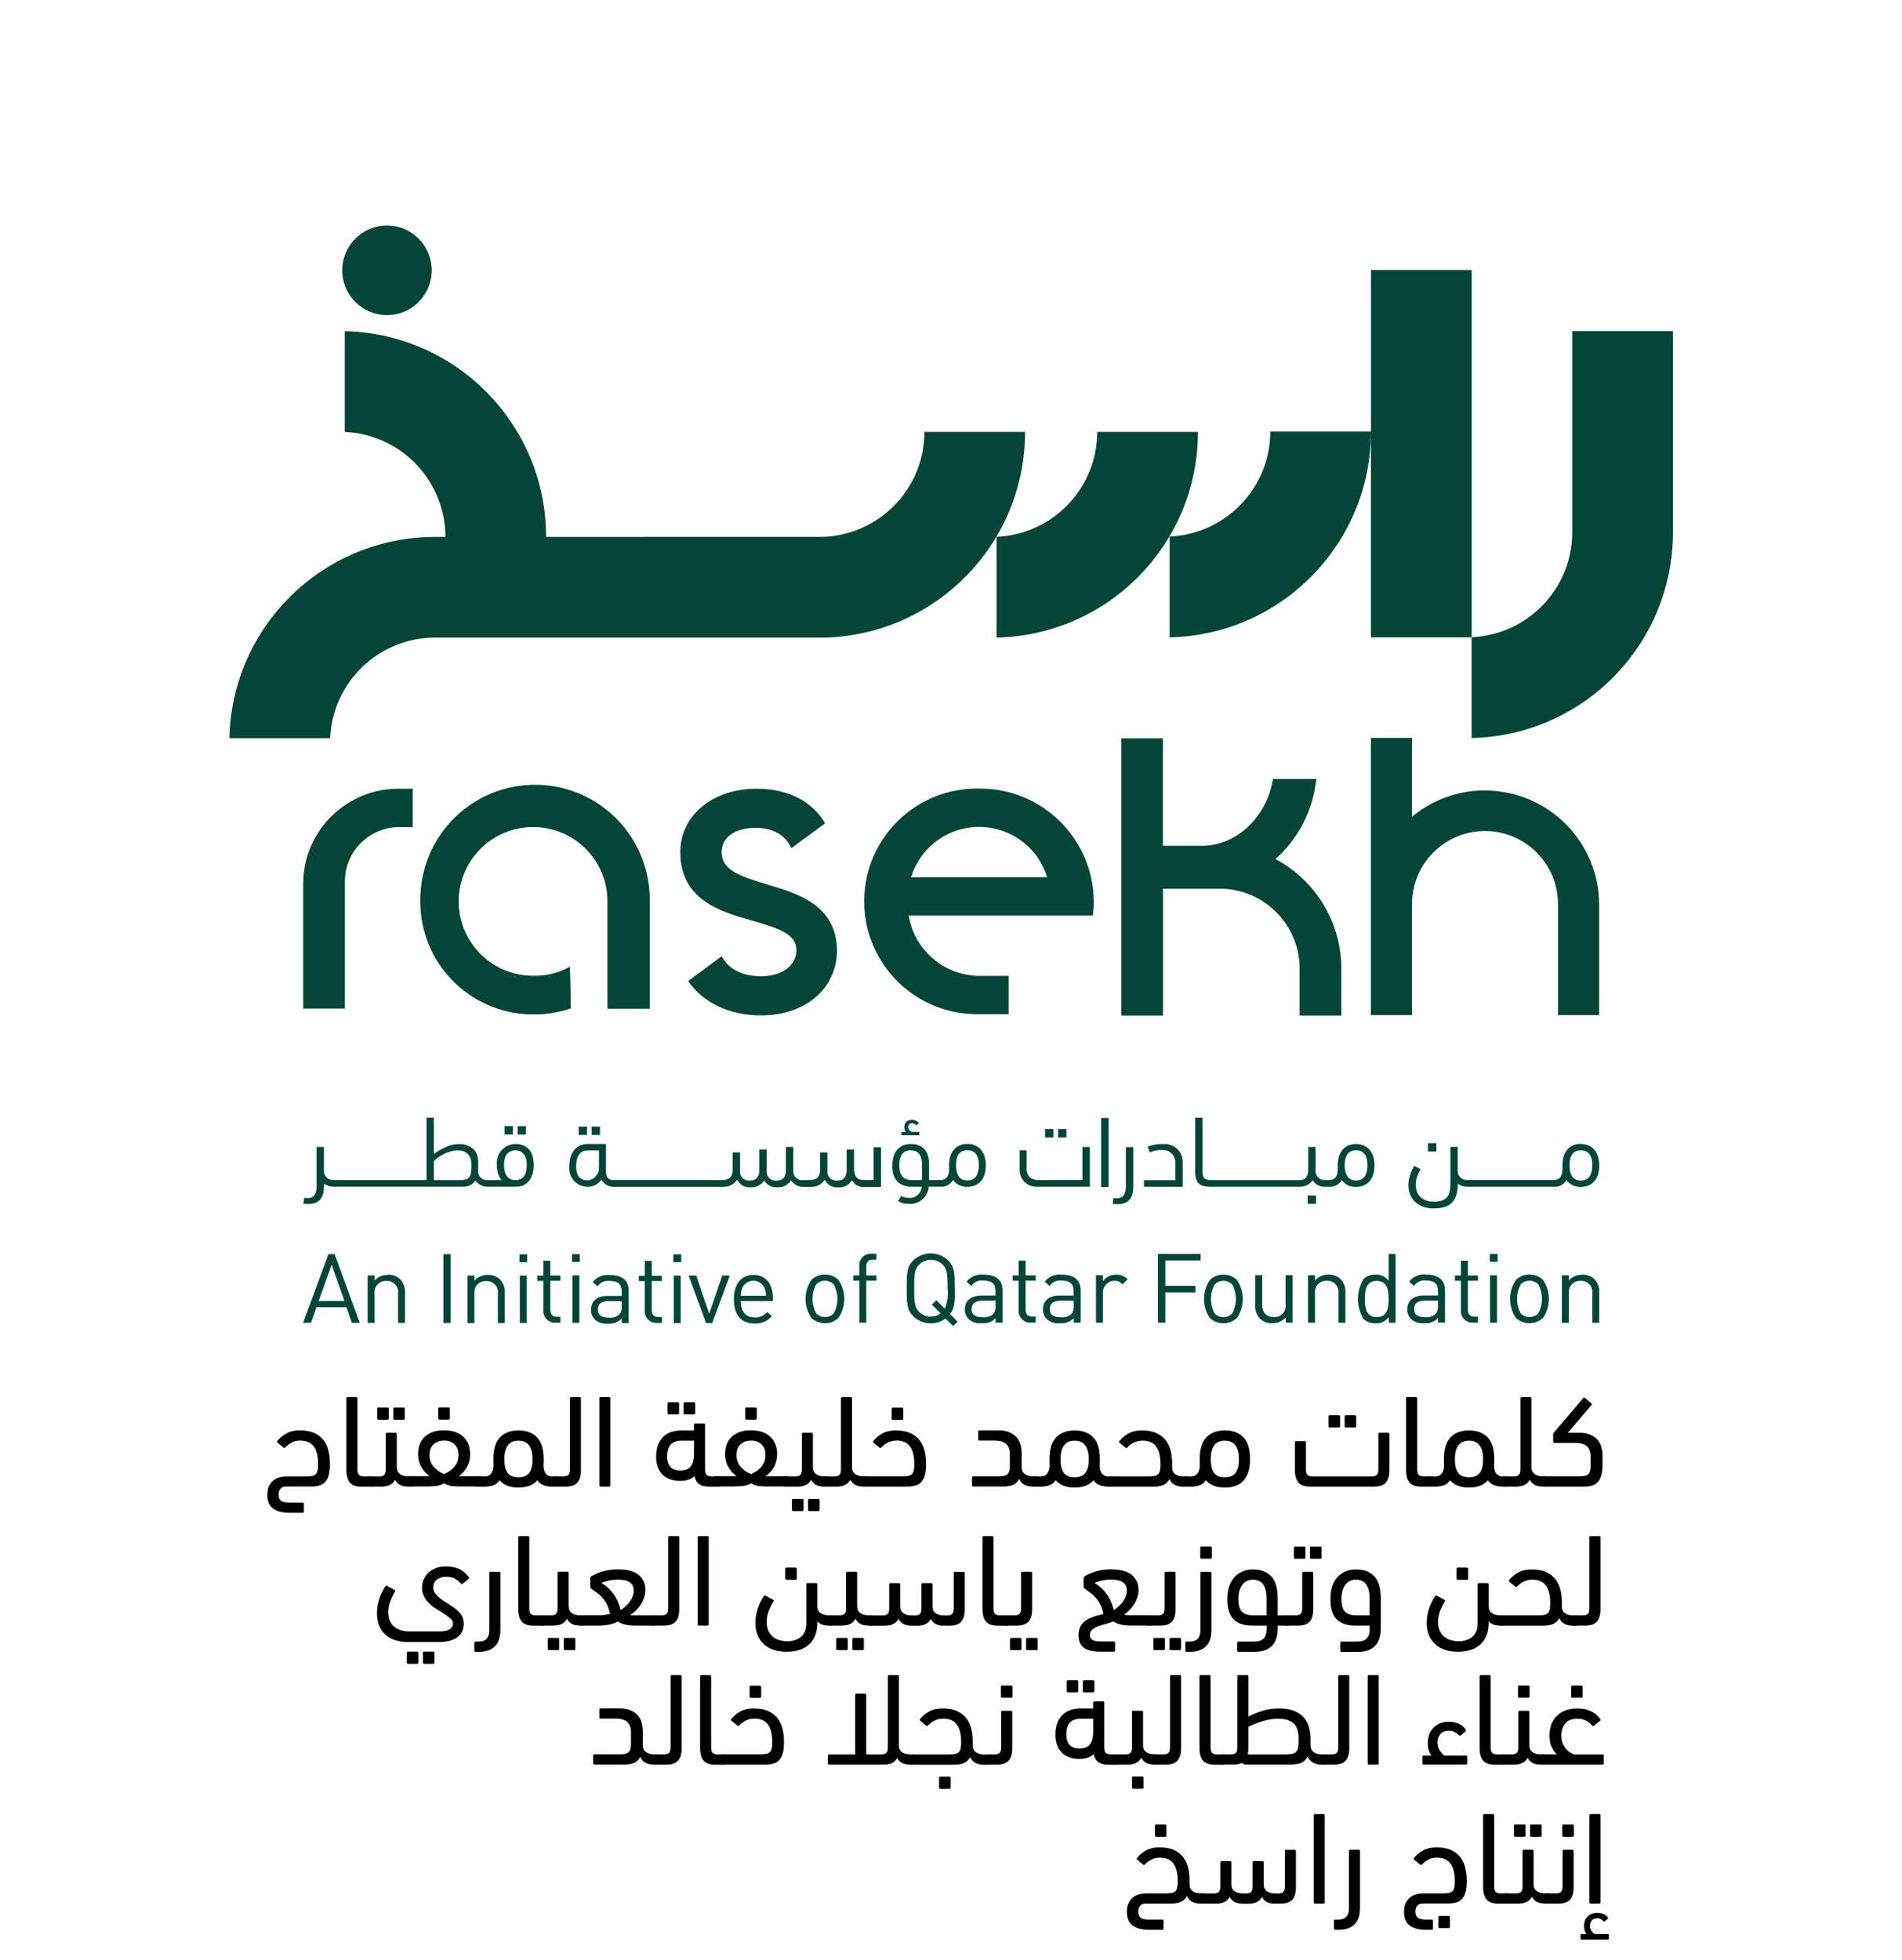 <?xml version="1.0" encoding="UTF-8"?>
<svg id="Layer_1" data-name="Layer 1" xmlns="http://www.w3.org/2000/svg" width="260" height="267.9" xmlns:xlink="http://www.w3.org/1999/xlink" viewBox="0 0 260 267.9">
  <defs>
    <style>
      .cls-1, .cls-2, .cls-3, .cls-4 {
        stroke-width: 0px;
      }

      .cls-2 {
        fill: #004438;
      }

      .cls-3 {
        fill: none;
      }

      .cls-5 {
        clip-path: url(#clippath-1);
      }

      .cls-6 {
        clip-path: url(#clippath);
      }

      .cls-4 {
        fill: #034638;
      }
    </style>
    <clipPath id="clippath">
      <rect class="cls-3" x="30.22" y="29" width="200" height="155"/>
    </clipPath>
    <clipPath id="clippath-1">
      <rect class="cls-3" width="260" height="211.67"/>
    </clipPath>
  </defs>
  <g class="cls-6">
    <g id="Mask_Group_11" data-name="Mask Group 11">
      <g id="Logo_Flat" data-name="Logo Flat">
        <g class="cls-5">
          <g id="Group_1" data-name="Group 1">
            <path id="Path_1" data-name="Path 1" class="cls-2" d="m73.12,107.82c-8.51-.14-15.53,6.65-15.66,15.17-.14,8.51,6.65,15.53,15.17,15.66.17,0,.33,0,.5,0,1.38,0,2.74-.19,4.07-.57.28-.08.55-.17.82-.26l-.13-5.64c-.2.11-.4.21-.6.31-1.28.61-2.68.92-4.1.92-5.62.17-10.32-4.24-10.5-9.87-.17-5.62,4.24-10.32,9.87-10.5,5.62-.17,10.32,4.24,10.5,9.87,0,.1,0,.21,0,.31v14.64h5.75v-14.64c-.08-8.58-7.09-15.48-15.67-15.41"/>
            <path id="Path_2" data-name="Path 2" class="cls-4" d="m52.9,43.07c3.38,0,6.12-2.74,6.12-6.12s-2.74-6.12-6.12-6.12c-3.38,0-6.12,2.74-6.12,6.12h0c0,3.38,2.74,6.12,6.12,6.12m39.2,137.77h.95v-6.48h-.95v6.48Zm-.05-8.32h1.07v-1.07h-1.07v1.07Zm-8.71,1.76c-.88-.11-1.76.26-2.3.96l.65.59c.36-.54.99-.83,1.64-.74,1.19,0,1.66.48,1.66,1.43v.62h-1.96c-1.45,0-2.24.74-2.24,1.87-.02.49.16.96.49,1.32.5.46,1.16.67,1.83.59.7.07,1.39-.19,1.88-.7v.62h.95v-4.4c0-1.41-.86-2.16-2.6-2.16m1.65,4.27c.05.4-.07.81-.33,1.12-.4.34-.93.5-1.45.43-1.03,0-1.49-.36-1.49-1.11s.48-1.15,1.45-1.15h1.82v.7Zm-14-6.03h1.07v-1.07h-1.05v1.07Zm18.1-.16h-.95v2.03h-.82v.72h.82v3.99c-.08.87.56,1.65,1.43,1.73.08,0,.15,0,.23,0h.67v-.82h-.5c-.61,0-.88-.36-.88-.95v-3.96h1.38v-.72h-1.37v-2.03Zm13.89,1.91c-1.65,0-2.66,1.23-2.66,3.32,0,2.3,1.12,3.32,2.83,3.32.9.04,1.78-.32,2.38-1l-.65-.57c-.42.49-1.05.77-1.7.74-1.24,0-1.91-.82-1.91-2.25h4.38v-.43c0-1.93-.99-3.14-2.66-3.14m-1.72,2.86c0-.37.06-.74.2-1.08.38-.84,1.37-1.21,2.21-.83.37.17.66.46.83.83.14.34.21.71.2,1.08h-3.43Zm-40.66,3.71h1v-9.4h-1v9.4Zm-1.14-93.68h53.44c15.17-.5,27.22-12.94,27.22-28.12h-13.76c0,7.69-6.07,14.01-13.75,14.35h0s-37.97.01-37.97.01c0-15.3-12.23-27.79-27.52-28.12v13.77c7.68.33,13.75,6.66,13.76,14.35h-1.41c-15.3,0-27.79,12.22-28.12,27.52h13.77c.33-7.69,6.65-13.75,14.35-13.76m92.06,65.66h-1.01v9.43h1.01v-9.43Zm-15.3-65.66c15.29-.33,27.52-12.82,27.52-28.12h-13.77c0,7.69-6.07,14.01-13.75,14.35v13.77Zm-39.3,92.41l-1.77-5.21h-1.03l2.38,6.49h.85l2.39-6.49h-1.03l-1.78,5.21Zm56.34-78.64v37.89h5.7v-17.34h7.96c6,.12,10.78,5.05,10.72,11.05v6.29h5.7v-6.29c.04-6.31-3.43-12.13-9-15.1,2.92-2.61,4.85-6.14,5.45-10.01l.15-.94h-5.93l-.14.64c-1.07,4.93-5.09,8.5-9.58,8.5h-5.34v-14.69h-5.7Zm-86.61,73.35c-.69-.02-1.36.27-1.82.79v-.71h-.95v6.49h.95v-4c-.11-.84.47-1.61,1.31-1.72.1-.01.2-.02.3-.01.83-.06,1.56.57,1.61,1.4,0,.11,0,.22-.01.33v4h.95v-4.16c.04-.67-.21-1.33-.67-1.81-.45-.42-1.05-.64-1.66-.61m4.38,6.57h.95v-6.48h-.95v6.48Zm-29.61-59.89v16.92h5.7v-17.38c0-4.1,3.33-7.43,7.43-7.43.05,0,.11,0,.16,0h1.68v-5.24h-1.68c-7.19-.15-13.14,5.56-13.29,12.74,0,.13,0,.26,0,.39m29.31,34.14h1.14v-1.14h-1.14v1.14Zm33.22-21.64c-2.55,0-4.48-1.04-5.31-2.74l-4.6,3.39c1.96,2.9,5.56,4.7,9.96,4.7,6.12,0,10.39-3.68,10.39-8.95-.12-6.15-5.36-7.71-9.58-8.96-3.86-1.14-6.2-2.01-6.2-4.4,0-2.02,1.83-3.33,4.65-3.33,2.4,0,4.14,1.04,4.88,2.79l4.62-3.4c-1.74-3-5.03-4.73-9.35-4.73-6.05,0-10.44,3.65-10.44,8.68,0,6.54,5.49,8.11,9.89,9.37,3.72,1.07,5.98,1.87,5.98,4s-1.97,3.59-4.9,3.59m-50.94,40.8c-.69-.02-1.36.27-1.82.79v-.71h-.95v6.49h.95v-4c-.11-.84.47-1.61,1.31-1.72.1-.01.2-.02.3-.01.83-.06,1.56.57,1.61,1.4,0,.11,0,.22-.01.33v4h.95v-4.16c.04-.67-.21-1.33-.67-1.81-.45-.42-1.05-.64-1.66-.61m-8.14-2.82l-3.46,9.39h1.07l.75-2.12h4.1l.75,2.12h1.07l-3.44-9.39h-.84Zm-1.33,6.4l1.77-4.96,1.74,4.96h-3.51Zm25.41-22.75h1.14v-1.14h-1.14v1.14Zm6.25,17.26h-.95v2.03h-.82v.72h.82v3.99c-.08.87.56,1.65,1.43,1.73.08,0,.15,0,.23,0h.67v-.82h-.5c-.61,0-.88-.36-.88-.95v-3.96h1.38v-.72h-1.38v-2.03Zm2.96.16h1.07v-1.07h-1.07v1.07Zm.92-17.36h1.14v-1.14h-1.14v1.14Zm-.86,25.68h.95v-6.48h-.95v6.48Zm3.77-26.82h-1.14v1.14h1.14v-1.14Zm-4.13-21.84c-.2.11-.4.21-.6.31-1.28.61-2.68.92-4.1.92-5.62.17-10.32-4.24-10.5-9.87-.17-5.62,4.24-10.32,9.87-10.5,5.62-.17,10.32,4.24,10.5,9.87,0,.1,0,.21,0,.32v14.64h5.75v-14.64c.14-8.66-6.76-15.79-15.41-15.93-8.66-.14-15.79,6.76-15.93,15.41-.14,8.66,6.76,15.79,15.41,15.93.09,0,.17,0,.26,0,1.37,0,2.74-.19,4.07-.56.27-.08.55-.17.82-.26l-.13-5.64Zm-7.46,24.22c-1.42.03-2.54,1.2-2.52,2.61,0,.08,0,.17.02.25-.04.74.17,1.48.61,2.08h-1.79c-.67.1-1.29-.36-1.38-1.03-.01-.09-.02-.19,0-.29v-1.21c0-2.33-2.33-2.71-3.85-2.22-.8.28-1.54.68-2.21,1.19v-4.98h-1v8.53h-12.64c-.69.07-1.31-.43-1.39-1.12,0-.06,0-.13,0-.19v-3.22h-1v5.4c0,.44-.03,1.59-1.19,1.59-.17,0-.33-.01-.5-.04l-.11.81c.23.03.46.04.69.04,1.72,0,2.12-1.18,2.12-2.4v-.38c.4.29.9.43,1.39.41h17.49c.72.07,1.42-.24,1.84-.82.4.57,1.07.88,1.76.82h3.84c1.56,0,2.36-1.29,2.36-2.98,0-2.24-1.32-2.86-2.52-2.86m-6.03,3.45c0,1.31-.58,1.5-1.6,1.5h-3.51v-2.61c.64-.61,1.43-1.07,2.28-1.31,1.37-.38,2.84-.07,2.84,1.71v.71Zm6.03,1.5c-1.13,0-1.55-.9-1.55-2.08,0-1.52.76-1.99,1.55-1.99s1.56.48,1.56,1.99c0,1.43-.56,2.08-1.56,2.08m133.24,19.49h.95v-6.48h-.95v6.48Zm-15.8-21.52c0-1.71-.89-2.91-2.52-2.91s-2.5,1.2-2.5,2.91v.54c0,.7-.19,1.43-1.1,1.49h-.57c-.68.07-1.29-.43-1.36-1.11,0-.07,0-.14,0-.2v-3.22h-1v3.06c0,.69-.18,1.42-1.1,1.47h-11.96c-.84,0-1.39-.08-1.39-1.06v-7.47h-1.01v7.39c0,2.01,1.15,2.04,2.4,2.04h11.98c.67,0,1.3-.33,1.68-.89.37.61,1.05.96,1.76.89h.85c.57-.07,1.07-.4,1.36-.9.46.61,1.19.96,1.96.92,1.47,0,2.52-.95,2.52-2.95m-2.52,2.08c-1.14,0-1.55-.89-1.55-2.08,0-1.66.76-2.05,1.55-2.05s1.56.4,1.56,2.05c0,1.19-.42,2.08-1.56,2.08m-18.13,12.87c-.7-.02-1.37.25-1.86.74-1.05,1.56-1.05,3.61,0,5.17,1.05.98,2.68.98,3.72,0,1.05-1.56,1.05-3.61,0-5.17-.49-.49-1.17-.76-1.86-.74m1.19,5.33c-.32.31-.74.48-1.19.48-.44,0-.86-.17-1.18-.48-.7-1.24-.7-2.77,0-4.01.31-.31.74-.48,1.18-.48.44,0,.87.17,1.19.48.69,1.25.69,2.76,0,4.01m32.24-7.24h-.96v2.03h-.82v.72h.82v3.99c-.08.87.56,1.65,1.43,1.73.08,0,.15,0,.23,0h.67v-.82h-.5c-.61,0-.88-.36-.88-.95v-3.96h1.38v-.72h-1.38v-2.03Zm-10.84,2.74c-.43-.57-1.12-.89-1.83-.83-.58-.02-1.15.18-1.58.57-1.05,1.69-1.05,3.83,0,5.51.44.38,1,.59,1.58.57.72.05,1.42-.27,1.85-.86v.78h.93v-9.39h-.95v3.65Zm-1.62,4.98c-1.41,0-1.64-1.21-1.64-2.48s.23-2.48,1.64-2.48,1.62,1.21,1.62,2.48-.21,2.48-1.62,2.48m-8.31-16.63h-1.14v1.14h1.14v-1.14Zm-4.15,14.9c.11.84-.49,1.61-1.33,1.72-.1.01-.2.02-.3,0-.98,0-1.58-.58-1.58-1.73v-4h-.95v4.14c-.04.67.2,1.33.66,1.82.46.42,1.06.64,1.68.61.7.02,1.37-.28,1.83-.8v.72h.93v-6.49h-.95v4Zm5.83-4.08c-.69-.02-1.36.27-1.82.79v-.71h-.95v6.49h.95v-4c-.11-.84.47-1.61,1.31-1.72.1-.01.2-.02.3-.01.83-.06,1.56.57,1.61,1.4,0,.11,0,.22-.01.33v4h.95v-4.16c.04-.67-.21-1.33-.67-1.81-.45-.42-1.05-.64-1.66-.61m13.34,0c-.88-.11-1.75.26-2.29.96l.64.59c.36-.54.99-.82,1.64-.74,1.19,0,1.66.48,1.66,1.43v.62h-1.96c-1.45,0-2.24.74-2.24,1.87-.02.49.16.96.49,1.32.5.46,1.16.67,1.83.59.7.07,1.39-.19,1.88-.7v.62h.95v-4.4c0-1.41-.86-2.16-2.6-2.16m1.65,4.27c.05.4-.07.81-.33,1.12-.4.34-.93.5-1.45.43-1.03,0-1.49-.36-1.49-1.11s.47-1.15,1.45-1.15h1.82v.7Zm6.39-70.45c-3.63,0-7.15,1.28-9.95,3.6v-10.78h-5.62v37.89h5.62v-15.08c-.05-5.51,4.37-10.02,9.88-10.08,5.51-.05,10.02,4.37,10.08,9.88,0,.07,0,.13,0,.2v15.08h5.62v-15.08c0-8.63-7-15.61-15.62-15.62m11.95-62.8v27.5h0c0,7.69-6.07,14.01-13.75,14.35v-50.2h-13.76v22.09h-13.77c0,7.69-6.07,14.01-13.76,14.35v13.78c15.29-.33,27.52-12.82,27.52-28.12v28.12h13.76v13.76c15.29-.33,27.52-12.82,27.52-28.12v-27.5h-13.76Zm-18.58,111.01h-1.14v1.14h1.14v-1.14Zm-83.58,17.96c-.69-.02-1.37.25-1.86.74-1.05,1.56-1.05,3.61,0,5.17,1.05.98,2.68.98,3.72,0,1.05-1.56,1.05-3.61,0-5.17-.49-.49-1.17-.76-1.86-.74m1.19,5.33c-.32.31-.74.48-1.19.48-.44,0-.86-.17-1.17-.48-.7-1.24-.7-2.77,0-4.01.31-.31.73-.48,1.17-.48.44,0,.87.17,1.19.48.69,1.25.69,2.76,0,4.01m95.12-5.33c-.69-.02-1.37.25-1.86.74-1.05,1.56-1.05,3.61,0,5.17,1.05.98,2.68.98,3.72,0,1.05-1.56,1.05-3.61,0-5.17-.49-.49-1.17-.76-1.86-.74m1.19,5.33c-.32.31-.74.48-1.19.48-.44,0-.86-.17-1.18-.48-.7-1.24-.7-2.77,0-4.01.31-.31.74-.48,1.18-.48.44,0,.87.17,1.19.48.69,1.25.69,2.76,0,4.01m5.82-23.2c-1.63,0-2.5,1.2-2.5,2.91v.54c0,.7-.18,1.43-1.1,1.49h-11.85c-.69.07-1.3-.43-1.37-1.11,0-.07,0-.13,0-.2v-3.21h-1v5.02c0,1.72-.54,2.47-2.3,2.47-2.42,0-3.1-2.31-1.77-4.45l-.87-.46c-1.69,2.81-.63,5.83,2.65,5.83,2.23,0,3.3-.98,3.3-3.29v-.08c.4.28.89.42,1.38.4h12.12c.57-.07,1.07-.41,1.36-.9.46.61,1.2.96,1.96.92,1.47,0,2.52-.95,2.52-2.95,0-1.71-.89-2.91-2.52-2.91m0,5c-1.14,0-1.55-.89-1.55-2.08,0-1.66.76-2.05,1.55-2.05s1.57.4,1.57,2.05c0,1.19-.42,2.08-1.57,2.08m.18,12.87c-.69-.02-1.36.27-1.82.79v-.71h-.95v6.49h.95v-4c-.11-.84.47-1.61,1.31-1.72.1-.01.2-.02.3-.01.83-.06,1.56.57,1.61,1.4,0,.11,0,.22-.01.33v4h.95v-4.16c.04-.67-.21-1.33-.67-1.81-.45-.42-1.05-.64-1.66-.61m-12.63-1.76h1.07v-1.07h-1.07v1.07Zm-58.54,1.76c-.88-.11-1.76.26-2.3.96l.65.59c.36-.54.99-.82,1.64-.74,1.19,0,1.66.48,1.66,1.43v.62h-1.95c-1.45,0-2.24.74-2.24,1.87-.02.49.16.96.49,1.32.5.45,1.17.67,1.83.59.7.07,1.39-.19,1.88-.7v.62h.95v-4.4c0-1.41-.86-2.16-2.6-2.16m1.65,4.27c.05.4-.07.81-.33,1.12-.4.34-.93.5-1.45.43-1.03,0-1.49-.36-1.49-1.11s.48-1.15,1.45-1.15h1.82v.7Zm-12.34-4.27c-.88-.11-1.76.26-2.3.96l.65.59c.36-.54.99-.83,1.64-.74,1.19,0,1.66.48,1.66,1.43v.62h-1.95c-1.45,0-2.24.74-2.24,1.87-.02.49.16.96.49,1.32.5.46,1.16.67,1.83.59.7.07,1.39-.19,1.88-.7v.62h.95v-4.4c0-1.41-.85-2.16-2.6-2.16m1.65,4.27c.05.4-.07.81-.33,1.12-.4.34-.93.5-1.45.43-1.03,0-1.49-.36-1.49-1.11s.47-1.15,1.45-1.15h1.82v.7Zm4.1-6.19h-.95v2.03h-.82v.72h.82v3.99c-.08.87.56,1.65,1.43,1.73.08,0,.15,0,.23,0h.67v-.82h-.5c-.61,0-.88-.36-.88-.95v-3.96h1.38v-.72h-1.38v-2.03Zm-16.98-17.13h2.46v-.46h-.91c-.36-.03-.64-.34-.61-.71,0,0,0,0,0,0,0-.25.19-.47.44-.48.02,0,.03,0,.05,0,.24,0,.47.11.62.29l.35-.32c-.25-.29-.61-.45-.98-.43-.4-.02-.77.2-.94.57-.15.36-.1.78.13,1.09h-.61v.46Zm7.29,20.92c0-1.99,0-2.92-.88-3.8-1.34-1.3-3.46-1.3-4.8,0-.88.88-.88,1.81-.88,3.8s0,2.92.88,3.8c.64.64,1.5.99,2.4.98.73,0,1.44-.22,2.02-.66l1.04,1.04.61-.61-1.02-1.04c.65-.81.65-1.73.65-3.52m-1.38,2.78l-1.15-1.15-.61.61,1.19,1.19c-.38.29-.85.45-1.33.45-.61,0-1.2-.24-1.62-.67-.59-.61-.66-1.24-.66-3.21s.07-2.6.66-3.21c.9-.9,2.35-.9,3.25,0h0c.59.61.66,1.24.66,3.21.12.95-.01,1.91-.38,2.78m-11.69-5.76v1.23h-.83v.72h.83v5.73h.95v-5.73h1.38v-.72h-1.38v-1.2c0-.59.26-.95.87-.95h.51v-.82h-.69c-.87-.04-1.61.63-1.65,1.5,0,.08,0,.16,0,.24m6.79-9.39c-.37.03-.73-.06-1.04-.25l-.45.73c.46.26.99.38,1.52.36,1.39.09,2.59-.97,2.68-2.36h1.95c.57-.07,1.07-.4,1.37-.9.46.61,1.19.96,1.96.92,1.47,0,2.52-.95,2.52-2.95,0-1.71-.89-2.91-2.52-2.91s-2.5,1.2-2.5,2.91v.54c0,.7-.18,1.43-1.1,1.49h-1.64v-2.16c0-2.24-1.32-2.78-2.5-2.78-1.63,0-2.45,1.2-2.52,2.76-.08,2,.86,3.09,2.65,3.09h1.39c-.03.36-.18.69-.41.97-.34.39-.84.6-1.35.56m7.98-6.51c.8,0,1.57.4,1.57,2.05,0,1.19-.43,2.08-1.57,2.08s-1.55-.89-1.55-2.08c0-1.66.75-2.05,1.55-2.05m-7.57,4.08c-1.39,0-1.77-.96-1.74-2.15.05-1.52.76-1.92,1.56-1.92s1.55.4,1.55,1.91v2.16h-1.38Zm33.63,19.49h1v-4.14h4.12v-.9h-4.12v-3.46h4.83v-.9h-5.83v9.4Zm-38.91-19.49h-1.25c-.3,0-1.39.05-1.39-1.55v-2.64h-1.01v2.78c0,.88-.35,1.47-1.26,1.47-.66.09-1.28-.37-1.37-1.03-.01-.09-.02-.18,0-.27v-2.55h-1v2.36c0,1.4-1.02,1.43-1.54,1.43h-.74c-.67.1-1.28-.36-1.38-1.03-.01-.09-.02-.19,0-.28v-3.22h-1.01v3.13c0,.88-.35,1.47-1.26,1.47-.66.09-1.28-.37-1.37-1.03-.01-.09-.02-.18,0-.27v-2.96h-1.01v2.78c0,.88-.34,1.47-1.26,1.47-.66.09-1.28-.37-1.37-1.03-.01-.09-.02-.18,0-.27v-2.55h-1.01v2.36c0,1.4-1.02,1.43-1.54,1.43h-14.72c-.69,0-1.06-.35-1.06-1.18v-3.76h-2.51c-1.46,0-2.5,1.07-2.5,3.06-.16,1.37.82,2.6,2.18,2.77.11.01.21.02.32.02.76.02,1.48-.36,1.88-1.01.3.6.9.99,1.58,1.01h15.03c.78.05,1.53-.32,1.96-.96.33.67,1.03,1.08,1.78,1.03.76.07,1.49-.29,1.91-.93.36.61,1.03.97,1.74.93.78.07,1.52-.3,1.93-.96.37.59,1.03.94,1.72.9h.93c.78.05,1.53-.31,1.96-.96.33.67,1.03,1.08,1.78,1.03.78.07,1.53-.3,1.93-.96.34.62,1.02.98,1.72.9h2.25v-5.43h-1.01v4.53Zm-37.52-1.86c.11.94-.57,1.78-1.5,1.89-.02,0-.04,0-.06,0-.79,0-1.55-.4-1.55-1.92,0-1.18.41-2.16,1.55-2.16h1.57v2.19Zm66.1,1.86h-5.84c-.49.04-.98-.1-1.37-.4-.31-.35-.46-.82-.42-1.29v-2.39h-.95v2.55c-.04.68.22,1.34.7,1.82.46.42,1.06.64,1.68.61h7.21v-5.43h-1.01v4.54Zm2.8,13.79v-.79h-.95v6.49h.95v-3.98c-.09-.87.55-1.65,1.42-1.74.05,0,.09,0,.14,0,.43-.03.84.15,1.12.48l.7-.71c-.41-.42-.97-.64-1.56-.61-.71-.03-1.39.3-1.82.87m10.9-16.12c.1-1.34-.91-2.51-2.25-2.61-.14-.01-.27,0-.41,0-.73-.04-1.46.08-2.13.37l.32.77c.55-.26,1.16-.37,1.76-.32.93-.02,1.69.71,1.71,1.64,0,.05,0,.1,0,.15v2.33h-4.29v.9h5.3v-3.23Zm-7.77,3.21c0,.44-.02,1.59-1.19,1.59-.17,0-.33-.01-.5-.04l-.1.81c.23.03.46.04.69.04,1.72,0,2.12-1.18,2.12-2.4v-5.4h-1.01v5.41Zm-20.07-54.41c-8.51-.15-15.54,6.62-15.69,15.14-.15,8.51,6.62,15.54,15.14,15.69.19,0,.37,0,.56,0h4.04v-5.23h-4.04c-4.78-.04-8.84-3.52-9.62-8.24h25.17l.07-.57c.05-.46.07-.92.06-1.38-.08-8.58-7.09-15.48-15.67-15.41m-9.3,12.13c1.56-5.14,6.99-8.03,12.13-6.47,3.1.94,5.53,3.37,6.47,6.47h-18.6Zm18.31,35.55h1.14v-1.13h-1.14v1.13Zm1.78,0h1.14v-1.13h-1.14v1.13Z"/>
          </g>
        </g>
      </g>
    </g>
  </g>
  <g>
    <path class="cls-1" d="m39.11,203.2c-.37,0-.63.1-.79.32-.15.21-.23.46-.23.76,0,.38.1.66.31.84s.62.26,1.23.26h1.73c.12,0,.18.06.18.18v1.04c0,.12-.06.18-.18.18h-1.85c-.92,0-1.65-.2-2.18-.58-.53-.39-.79-1.02-.79-1.88,0-.49.08-.9.24-1.22s.37-.58.62-.77.53-.33.83-.41.59-.12.86-.12h2.84c.34,0,.61-.03.81-.08.2-.05.36-.15.47-.28.11-.13.18-.31.22-.53s.05-.5.05-.82c0-.47-.04-.9-.13-1.29-.08-.39-.22-.73-.4-1.01-.19-.28-.44-.5-.75-.65-.31-.15-.7-.23-1.17-.23-.41,0-.78.08-1.12.25-.34.17-.65.4-.91.68-.07.08-.16.09-.25.02l-.79-.65c-.11-.08-.13-.17-.05-.25.34-.42.75-.77,1.25-1.04.5-.28,1.11-.41,1.83-.41.83,0,1.51.13,2.04.39s.95.6,1.25,1.02c.31.42.52.91.64,1.46.12.55.18,1.12.18,1.71s-.05,1.1-.15,1.49c-.1.4-.26.71-.47.95-.21.24-.48.41-.81.51-.33.1-.72.15-1.16.15h-3.41Z"/>
    <path class="cls-1" d="m47.35,191.14c0-.12.06-.18.18-.18h1.15c.12,0,.18.06.18.18v9.7c0,.36.07.61.21.75.14.14.36.21.66.21h.79c.48,0,.72.24.72.72,0,.3-.06.49-.17.57-.11.08-.3.12-.55.12h-1.06c-.76,0-1.3-.18-1.62-.55-.32-.37-.49-.94-.49-1.72v-9.79Z"/>
    <path class="cls-1" d="m50.64,203.2c-.24,0-.42-.04-.54-.13-.12-.08-.18-.25-.18-.5,0-.3.06-.5.17-.61.11-.11.3-.16.55-.16h1.22c.3,0,.52-.07.66-.21.14-.14.21-.39.21-.75v-4.82c0-.12.06-.18.18-.18h1.15c.12,0,.18.06.18.18v4.55c0,.41.15.71.44.92s.69.31,1.18.31h.22c.24,0,.42.05.54.15.12.1.18.27.18.51,0,.31-.06.51-.17.6s-.3.13-.55.13h-.4c-.38,0-.72-.08-1.01-.23-.29-.16-.51-.39-.67-.7-.3.62-.92.94-1.87.94h-1.49Zm1.1-9.14c-.12,0-.18-.06-.18-.18v-1.31c0-.12.06-.18.18-.18h1.22c.12,0,.18.06.18.18v1.31c0,.12-.06.18-.18.18h-1.22Zm2.2,0c-.12,0-.18-.06-.18-.18v-1.31c0-.12.06-.18.18-.18h1.22c.12,0,.18.06.18.18v1.31c0,.12-.06.18-.18.18h-1.22Z"/>
    <path class="cls-1" d="m60.7,195.51c.61,0,1.14.08,1.58.24s.81.39,1.11.68c.29.29.51.63.66,1.03.14.4.22.84.22,1.32,0,.61-.14,1.18-.42,1.71-.28.53-.68.97-1.18,1.31.06-.01.15-.02.27-.02h2.5c.24,0,.42.04.54.13.12.08.18.25.18.5,0,.3-.06.5-.17.61-.11.11-.3.16-.55.16h-2.39c-.43,0-.84-.02-1.22-.05-.38-.04-.75-.16-1.1-.38-.4.22-.82.34-1.27.38s-.85.05-1.2.05h-2.18c-.48,0-.72-.24-.72-.72,0-.3.06-.49.17-.57s.3-.12.55-.12h2.65c-.49-.35-.88-.78-1.16-1.3s-.42-1.09-.42-1.7c0-.48.07-.92.22-1.32.14-.4.36-.75.66-1.03.29-.29.66-.51,1.11-.68s.97-.24,1.58-.24Zm0,1.4c-.58,0-1.05.17-1.42.5-.37.34-.56.82-.56,1.46s.19,1.19.58,1.63c.38.44.85.77,1.4.98.55-.22,1.02-.54,1.4-.98.38-.44.58-.98.58-1.63s-.19-1.12-.56-1.46-.85-.5-1.42-.5Zm-.61-2.86c-.12,0-.18-.06-.18-.18v-1.31c0-.12.06-.18.18-.18h1.22c.12,0,.18.06.18.18v1.31c0,.12-.06.18-.18.18h-1.22Z"/>
    <path class="cls-1" d="m70.87,203.33c-.56,0-1.06-.08-1.49-.24s-.8-.42-1.1-.76c-.25.38-.58.63-.97.73-.4.1-.76.15-1.1.15h-.77c-.48,0-.72-.24-.72-.72,0-.3.06-.49.17-.57s.3-.12.55-.12h.9c.13,0,.26-.03.4-.08.13-.05.25-.14.36-.27.11-.13.2-.29.26-.5s.1-.47.1-.78c-.01-.12-.02-.24-.02-.35v-.37c0-1.38.31-2.38.92-3s1.45-.93,2.52-.93,1.91.31,2.52.93.92,1.62.92,3c0,.13,0,.26,0,.4,0,.13-.02.26-.03.38.01.61.14,1.03.37,1.25.23.22.48.33.75.33h.52c.24,0,.42.05.54.15.12.1.18.27.18.51,0,.31-.06.51-.17.6-.11.09-.3.13-.55.13h-.4c-.17,0-.35,0-.54-.03-.19-.02-.38-.06-.57-.12-.19-.06-.36-.15-.53-.26-.17-.11-.31-.27-.43-.46-.3.35-.67.6-1.1.76-.43.16-.92.23-1.48.23Zm0-6.41c-.67,0-1.16.22-1.47.67-.31.44-.46,1.06-.46,1.85,0,.86.15,1.49.46,1.89.31.4.79.59,1.47.59s1.16-.2,1.47-.59c.31-.4.46-1.03.46-1.89,0-.79-.15-1.41-.46-1.85-.31-.44-.79-.67-1.47-.67Z"/>
    <path class="cls-1" d="m75.9,203.2c-.24,0-.42-.04-.54-.13-.12-.08-.18-.25-.18-.5,0-.3.06-.5.17-.61.11-.11.3-.16.55-.16h1.13c.3,0,.52-.07.66-.21.14-.14.21-.39.21-.75v-9.7c0-.12.06-.18.18-.18h1.15c.12,0,.18.06.18.18v9.79c0,.78-.16,1.35-.49,1.72-.32.37-.86.55-1.62.55h-1.4Z"/>
    <path class="cls-1" d="m83.44,203.02c0,.12-.06.18-.18.18h-1.15c-.12,0-.18-.06-.18-.18v-11.88c0-.12.06-.18.18-.18h1.15c.12,0,.18.06.18.18v11.88Z"/>
    <path class="cls-1" d="m94.87,195.51v-.77c0-.12.06-.18.18-.18h1.15c.12,0,.18.06.18.18v6.1c0,.36.07.61.21.75.14.14.36.21.66.21h.79c.48,0,.72.24.72.72,0,.3-.06.49-.17.57-.11.08-.3.12-.55.12h-1.06c-.59,0-1.05-.11-1.38-.33-.33-.22-.55-.59-.66-1.11-.24.22-.53.38-.86.49-.34.11-.7.16-1.1.16-.47,0-.9-.07-1.31-.2-.4-.13-.75-.33-1.04-.6-.29-.27-.52-.61-.69-1.03s-.25-.9-.25-1.47c0-.67.1-1.24.29-1.69.19-.46.44-.82.76-1.11s.67-.49,1.09-.61.84-.19,1.29-.19h1.76Zm-1.87,5.49c.68,0,1.17-.2,1.45-.6.28-.4.42-.96.42-1.68v-1.8h-1.76c-.56,0-1.02.16-1.38.48-.35.32-.53.89-.53,1.72,0,.62.16,1.09.47,1.41s.76.48,1.33.48Zm-1.57-7.67c-.12,0-.18-.06-.18-.18v-1.31c0-.12.06-.18.18-.18h1.22c.12,0,.18.06.18.18v1.31c0,.12-.06.18-.18.18h-1.22Zm2.2,0c-.12,0-.18-.06-.18-.18v-1.31c0-.12.06-.18.18-.18h1.22c.12,0,.18.06.18.18v1.31c0,.12-.06.18-.18.18h-1.22Z"/>
    <path class="cls-1" d="m102.66,195.51c.61,0,1.14.08,1.58.24s.81.39,1.11.68c.29.29.51.63.66,1.03.14.4.22.84.22,1.32,0,.61-.14,1.18-.42,1.71-.28.53-.68.97-1.18,1.31.06-.01.15-.02.27-.02h2.5c.24,0,.42.04.54.13.12.08.18.25.18.5,0,.3-.06.5-.17.61-.11.11-.3.16-.55.16h-2.39c-.43,0-.84-.02-1.22-.05-.38-.04-.75-.16-1.1-.38-.4.22-.82.34-1.27.38s-.85.05-1.2.05h-2.18c-.48,0-.72-.24-.72-.72,0-.3.06-.49.17-.57s.3-.12.55-.12h2.65c-.49-.35-.88-.78-1.16-1.3s-.42-1.09-.42-1.7c0-.48.07-.92.22-1.32.14-.4.36-.75.66-1.03.29-.29.66-.51,1.11-.68s.97-.24,1.58-.24Zm0,1.4c-.58,0-1.05.17-1.42.5-.37.34-.56.82-.56,1.46s.19,1.19.58,1.63c.38.44.85.77,1.4.98.55-.22,1.02-.54,1.4-.98.38-.44.58-.98.58-1.63s-.19-1.12-.56-1.46-.85-.5-1.42-.5Zm-.61-2.86c-.12,0-.18-.06-.18-.18v-1.31c0-.12.06-.18.18-.18h1.22c.12,0,.18.06.18.18v1.31c0,.12-.06.18-.18.18h-1.22Z"/>
    <path class="cls-1" d="m107.52,203.2c-.24,0-.42-.04-.54-.13-.12-.08-.18-.25-.18-.5,0-.3.06-.5.17-.61.11-.11.3-.16.55-.16h1.22c.3,0,.52-.07.66-.21.14-.14.21-.39.21-.75v-4.82c0-.12.06-.18.18-.18h1.15c.12,0,.18.06.18.18v4.55c0,.41.15.71.44.92s.69.31,1.18.31h.22c.24,0,.42.05.54.15.12.1.18.27.18.51,0,.31-.06.51-.17.6s-.3.13-.55.13h-.4c-.38,0-.72-.08-1.01-.23-.29-.16-.51-.39-.67-.7-.3.62-.92.94-1.87.94h-1.49Zm.92,3.35c-.12,0-.18-.06-.18-.18v-1.31c0-.12.06-.18.18-.18h1.22c.12,0,.18.06.18.18v1.31c0,.12-.06.18-.18.18h-1.22Zm2.2,0c-.12,0-.18-.06-.18-.18v-1.31c0-.12.06-.18.18-.18h1.22c.12,0,.18.06.18.18v1.31c0,.12-.06.18-.18.18h-1.22Z"/>
    <path class="cls-1" d="m112.96,203.2c-.24,0-.42-.04-.54-.13-.12-.08-.18-.25-.18-.5,0-.3.06-.5.17-.61.11-.11.3-.16.55-.16h1.13c.3,0,.52-.07.66-.21.14-.14.21-.39.21-.75v-9.7c0-.12.06-.18.18-.18h1.15c.12,0,.18.06.18.18v9.43c0,.41.15.71.44.92.29.2.69.31,1.18.31h.22c.24,0,.42.05.54.15.12.1.18.27.18.51,0,.31-.06.51-.17.6-.11.09-.3.13-.55.13h-.4c-.38,0-.72-.08-1.01-.23-.29-.16-.51-.39-.67-.7-.3.62-.92.94-1.87.94h-1.4Z"/>
    <path class="cls-1" d="m122.5,196.92c-.41,0-.78.08-1.12.25-.34.17-.65.4-.91.68-.07.08-.16.09-.25.02l-.79-.65c-.11-.08-.13-.17-.05-.25.34-.42.75-.77,1.25-1.04.5-.28,1.11-.41,1.83-.41.83,0,1.51.13,2.04.39s.95.6,1.26,1.02c.31.42.52.91.65,1.46.12.55.18,1.12.18,1.71s-.05,1.1-.15,1.49c-.1.4-.26.71-.47.95s-.48.41-.82.51c-.33.1-.72.15-1.16.15h-5.67c-.48,0-.72-.24-.72-.72,0-.3.06-.49.17-.57s.3-.12.55-.12h5.11c.34,0,.61-.03.81-.08.2-.05.36-.15.47-.28s.18-.31.22-.53.05-.5.05-.82c0-.47-.04-.9-.13-1.29-.08-.39-.22-.73-.41-1.01-.19-.28-.44-.5-.75-.65-.31-.15-.7-.23-1.17-.23Zm-.43-2.84c-.12,0-.18-.06-.18-.18v-1.31c0-.12.06-.18.18-.18h1.22c.12,0,.18.06.18.18v1.31c0,.12-.06.18-.18.18h-1.22Z"/>
    <path class="cls-1" d="m139.67,200.57c0,.41.15.71.44.92.29.2.69.31,1.18.31h.2c.24,0,.42.05.54.15.12.1.18.27.18.51,0,.31-.06.51-.17.6-.12.09-.3.13-.55.13h-.38c-.41,0-.77-.09-1.1-.26-.33-.17-.55-.44-.69-.78-.21.4-.49.67-.86.82-.36.15-.83.22-1.41.22h-4c-.12,0-.18-.06-.18-.18v-1.04c0-.12.06-.18.18-.18h3.44c.34,0,.61-.03.81-.08.2-.05.36-.14.47-.27.11-.13.18-.29.22-.5.04-.2.05-.46.05-.77v-1.44c0-1.21-.69-1.82-2.05-1.82h-2.09c-.12,0-.18-.06-.18-.18v-1.04c0-.12.06-.18.18-.18h2.65c.91,0,1.66.26,2.24.77.58.52.87,1.33.87,2.43v1.85Z"/>
    <path class="cls-1" d="m146.9,203.33c-.56,0-1.06-.08-1.49-.24-.43-.16-.8-.42-1.1-.76-.25.38-.58.63-.97.73-.4.1-.76.15-1.1.15h-.77c-.48,0-.72-.24-.72-.72,0-.3.06-.49.17-.57s.3-.12.55-.12h.9c.13,0,.26-.03.4-.08.13-.05.25-.14.36-.27.11-.13.19-.29.26-.5.07-.21.1-.47.1-.78-.01-.12-.02-.24-.02-.35v-.37c0-1.38.31-2.38.92-3s1.45-.93,2.52-.93,1.91.31,2.52.93.92,1.62.92,3c0,.13,0,.26,0,.4,0,.13-.02.26-.03.38.01.61.13,1.03.37,1.25.23.22.48.33.75.33h.52c.24,0,.42.05.54.15.12.1.18.27.18.51,0,.31-.06.51-.17.6-.11.09-.3.13-.55.13h-.4c-.17,0-.35,0-.54-.03-.19-.02-.38-.06-.57-.12-.19-.06-.36-.15-.53-.26-.17-.11-.31-.27-.43-.46-.3.35-.67.6-1.1.76-.43.16-.92.23-1.48.23Zm0-6.41c-.67,0-1.16.22-1.47.67-.31.44-.46,1.06-.46,1.85,0,.86.15,1.49.46,1.89.31.4.79.59,1.47.59s1.16-.2,1.47-.59c.31-.4.46-1.03.46-1.89,0-.79-.15-1.41-.46-1.85-.31-.44-.8-.67-1.47-.67Z"/>
    <path class="cls-1" d="m156.14,196.92c-.41,0-.78.08-1.12.25-.34.17-.65.4-.91.68-.07.08-.16.09-.25.02l-.79-.65c-.11-.08-.13-.17-.05-.25.34-.42.75-.77,1.25-1.04.5-.28,1.11-.41,1.83-.41.83,0,1.51.13,2.04.39s.95.6,1.26,1.02c.31.42.52.91.65,1.46.12.55.18,1.12.18,1.71,0,.11,0,.21,0,.31,0,.1,0,.19,0,.29.02.37.18.65.48.84.29.19.67.28,1.14.28h.2c.24,0,.42.05.54.15.12.1.18.27.18.51,0,.31-.06.51-.17.6s-.3.13-.55.13h-.38c-.41,0-.77-.09-1.1-.26-.33-.17-.55-.44-.69-.78-.21.38-.49.65-.86.81-.37.16-.83.23-1.38.23h-5.67c-.48,0-.72-.24-.72-.72,0-.3.06-.49.17-.57s.3-.12.55-.12h5.11c.34,0,.61-.03.81-.08.2-.05.36-.15.47-.28.11-.13.18-.31.22-.53.04-.22.05-.5.05-.82,0-.47-.04-.9-.13-1.29-.08-.39-.22-.73-.41-1.01-.19-.28-.43-.5-.75-.65-.31-.15-.7-.23-1.17-.23Z"/>
    <path class="cls-1" d="m167.43,203.33c-.56,0-1.06-.08-1.49-.24-.43-.16-.8-.42-1.1-.76-.25.38-.58.63-.97.73-.4.1-.76.15-1.1.15h-.77c-.48,0-.72-.24-.72-.72,0-.3.06-.49.17-.57s.3-.12.55-.12h.9c.13,0,.26-.03.4-.08.13-.05.25-.14.36-.27.11-.13.19-.29.26-.5.07-.21.1-.47.1-.78-.01-.12-.02-.24-.02-.35v-.37c0-1.38.31-2.38.92-3s1.45-.93,2.52-.93,1.91.31,2.52.93.92,1.62.92,3c0,.68-.08,1.27-.24,1.76s-.39.89-.68,1.21c-.29.31-.65.54-1.08.69-.43.15-.9.22-1.43.22Zm0-6.41c-.67,0-1.16.22-1.47.67-.31.44-.46,1.06-.46,1.85,0,.86.15,1.49.46,1.89.31.4.79.59,1.47.59s1.16-.2,1.47-.59c.31-.4.46-1.03.46-1.89,0-.79-.15-1.41-.46-1.85-.31-.44-.8-.67-1.47-.67Z"/>
    <path class="cls-1" d="m188.21,201.59c.14-.14.21-.39.21-.75v-4.82c0-.12.06-.18.18-.18h1.15c.12,0,.18.06.18.18v4.91c0,.78-.16,1.35-.49,1.72-.32.37-.88.55-1.66.55h-8.66c-.76,0-1.3-.18-1.62-.55s-.49-.94-.49-1.72v-3.76c0-.12.06-.18.18-.18h1.15c.12,0,.18.06.18.18v3.67c0,.36.07.61.21.75.14.14.36.21.66.21h8.14c.31,0,.54-.07.67-.21Zm-6.42-6.47c-.12,0-.18-.06-.18-.18v-1.31c0-.12.06-.18.18-.18h1.22c.12,0,.18.06.18.18v1.31c0,.12-.06.18-.18.18h-1.22Zm2.2,0c-.12,0-.18-.06-.18-.18v-1.31c0-.12.06-.18.18-.18h1.22c.12,0,.18.06.18.18v1.31c0,.12-.06.18-.18.18h-1.22Z"/>
    <path class="cls-1" d="m192.21,191.14c0-.12.06-.18.18-.18h1.15c.12,0,.18.06.18.18v9.7c0,.36.07.61.21.75s.36.21.66.21h.79c.48,0,.72.24.72.72,0,.3-.06.49-.17.57-.11.08-.3.12-.55.12h-1.06c-.76,0-1.3-.18-1.62-.55s-.49-.94-.49-1.72v-9.79Z"/>
    <path class="cls-1" d="m200.81,203.33c-.56,0-1.06-.08-1.49-.24-.43-.16-.8-.42-1.1-.76-.25.38-.58.63-.97.73-.4.1-.76.15-1.1.15h-.77c-.48,0-.72-.24-.72-.72,0-.3.06-.49.17-.57s.3-.12.55-.12h.9c.13,0,.26-.03.4-.08.13-.05.25-.14.36-.27.11-.13.19-.29.26-.5.07-.21.1-.47.1-.78-.01-.12-.02-.24-.02-.35v-.37c0-1.38.31-2.38.92-3s1.45-.93,2.52-.93,1.91.31,2.52.93.92,1.62.92,3c0,.13,0,.26,0,.4,0,.13-.02.26-.03.38.01.61.13,1.03.37,1.25.23.22.48.33.75.33h.52c.24,0,.42.05.54.15.12.1.18.27.18.51,0,.31-.06.51-.17.6-.11.09-.3.13-.55.13h-.4c-.17,0-.35,0-.54-.03-.19-.02-.38-.06-.57-.12-.19-.06-.36-.15-.53-.26-.17-.11-.31-.27-.43-.46-.3.35-.67.6-1.1.76-.43.16-.92.23-1.48.23Zm0-6.41c-.67,0-1.16.22-1.47.67-.31.44-.46,1.06-.46,1.85,0,.86.15,1.49.46,1.89.31.4.79.59,1.47.59s1.16-.2,1.47-.59c.31-.4.46-1.03.46-1.89,0-.79-.15-1.41-.46-1.85-.31-.44-.8-.67-1.47-.67Z"/>
    <path class="cls-1" d="m205.84,203.2c-.24,0-.42-.04-.54-.13s-.18-.25-.18-.5c0-.3.06-.5.17-.61.11-.11.3-.16.55-.16h1.13c.3,0,.52-.07.66-.21.14-.14.21-.39.21-.75v-9.7c0-.12.06-.18.18-.18h1.15c.12,0,.18.06.18.18v9.43c0,.41.15.71.44.92s.69.31,1.18.31h.22c.24,0,.42.05.54.15.12.1.18.27.18.51,0,.31-.06.51-.17.6-.11.09-.3.13-.55.13h-.4c-.38,0-.72-.08-1.01-.23-.29-.16-.51-.39-.67-.7-.3.62-.92.94-1.87.94h-1.4Z"/>
    <path class="cls-1" d="m214.35,195.84h1.6c.91,0,1.66.26,2.24.77s.87,1.33.87,2.43v1.08c0,.6-.05,1.1-.16,1.49-.1.4-.26.71-.47.95-.21.23-.48.4-.81.5-.33.1-.72.14-1.17.14h-5.29c-.48,0-.72-.24-.72-.72,0-.3.06-.49.17-.57s.3-.12.55-.12h4.73c.33,0,.61-.03.81-.08.2-.05.36-.14.47-.27.11-.13.18-.29.22-.5.04-.2.05-.46.05-.77v-1.12c0-1.21-.68-1.82-2.05-1.82h-2.9c-.12,0-.18-.06-.18-.18v-1.01c0-.06.02-.12.06-.17.04-.05.08-.09.1-.12l3.94-4.64c.07-.08.15-.1.23-.05l.86.72c.1.07.12.16.07.25l-3.24,3.8Z"/>
    <path class="cls-1" d="m63.4,221.95c0,.31-.06.62-.17.92s-.3.57-.57.8c-.26.23-.61.42-1.04.56-.43.14-.96.21-1.58.21h-4.21c-1.4,0-2.47-.35-3.2-1.05s-1.1-1.67-1.1-2.89c0-.71.12-1.39.35-2.04s.51-1.2.82-1.65c.05-.08.13-.09.25-.02l.99.54c.1.06.11.14.05.23-.22.34-.42.75-.62,1.24-.2.49-.3,1.01-.3,1.55,0,.49.08.91.24,1.25.16.34.38.61.66.82.28.2.59.35.94.44s.73.13,1.12.13h3.98c.72,0,1.22-.11,1.5-.32.28-.22.42-.47.42-.77,0-.28-.19-.56-.58-.86-.38-.29-.91-.64-1.57-1.04-.26-.16-.52-.33-.77-.53-.25-.2-.47-.42-.67-.67s-.35-.52-.47-.81c-.12-.29-.18-.61-.18-.96,0-.37.07-.73.21-1.08.14-.35.34-.66.61-.93.27-.27.61-.49,1.02-.66.41-.17.88-.25,1.4-.25.43,0,.8.04,1.12.11.31.07.59.17.84.3.25.13.46.28.65.46.19.18.37.38.55.59.07.08.05.17-.05.25l-.79.65c-.1.07-.18.07-.25-.02-.26-.29-.55-.52-.85-.68-.31-.17-.71-.25-1.2-.25s-.89.13-1.22.38-.5.62-.5,1.12c0,.24.06.46.19.66.13.2.29.39.49.58.2.19.44.37.7.54s.53.35.81.51c.66.41,1.15.81,1.48,1.21.33.4.49.88.49,1.44Zm-7.61,5.47c-.12,0-.18-.06-.18-.18v-1.31c0-.12.06-.18.18-.18h1.22c.12,0,.18.06.18.18v1.31c0,.12-.06.18-.18.18h-1.22Zm2.2,0c-.12,0-.18-.06-.18-.18v-1.31c0-.12.06-.18.18-.18h1.22c.12,0,.18.06.18.18v1.31c0,.12-.06.18-.18.18h-1.22Z"/>
    <path class="cls-1" d="m65.02,225.78c-.12,0-.18-.06-.18-.18v-1.04c0-.12.06-.18.18-.18h.41c.97,0,1.46-.51,1.46-1.53v-7.83c0-.12.06-.18.18-.18h1.15c.12,0,.18.06.18.18v7.79c0,.97-.25,1.71-.74,2.21-.49.5-1.21.76-2.16.76h-.49Z"/>
    <path class="cls-1" d="m70.84,210.14c0-.12.06-.18.18-.18h1.15c.12,0,.18.06.18.18v9.7c0,.36.07.61.21.75.14.14.36.21.66.21h.79c.48,0,.72.24.72.72,0,.3-.06.49-.17.57-.11.08-.3.12-.55.12h-1.06c-.76,0-1.3-.18-1.62-.55-.32-.37-.49-.94-.49-1.72v-9.79Z"/>
    <path class="cls-1" d="m74.13,222.2c-.24,0-.42-.04-.54-.13-.12-.08-.18-.25-.18-.5,0-.3.06-.5.17-.61.11-.11.3-.16.55-.16h1.22c.3,0,.52-.07.66-.21.14-.14.21-.39.21-.75v-4.82c0-.12.06-.18.18-.18h1.15c.12,0,.18.06.18.18v4.55c0,.41.15.71.44.92s.69.31,1.18.31h.22c.24,0,.42.05.54.15.12.1.18.27.18.51,0,.31-.06.51-.17.6s-.3.13-.55.13h-.4c-.38,0-.72-.08-1.01-.23-.29-.16-.51-.39-.67-.7-.3.62-.92.94-1.87.94h-1.49Zm.92,3.35c-.12,0-.18-.06-.18-.18v-1.31c0-.12.06-.18.18-.18h1.22c.12,0,.18.06.18.18v1.31c0,.12-.06.18-.18.18h-1.22Zm2.2,0c-.12,0-.18-.06-.18-.18v-1.31c0-.12.06-.18.18-.18h1.22c.12,0,.18.06.18.18v1.31c0,.12-.06.18-.18.18h-1.22Z"/>
    <path class="cls-1" d="m84.46,214.51c1.28,0,2.23.25,2.84.76.61.5.92,1.19.92,2.05,0,.38-.06.75-.19,1.11-.13.35-.29.68-.49.97-.2.29-.42.56-.67.79-.25.23-.49.42-.73.57.08.02.17.04.26.04h2.92c.24,0,.42.04.54.13.12.08.18.25.18.5,0,.3-.06.5-.17.61-.11.11-.3.16-.55.16h-2.54c-.43,0-.84-.04-1.23-.12-.39-.08-.76-.22-1.11-.44-.4.22-.82.36-1.26.44-.44.08-.84.12-1.19.12h-2.45c-.48,0-.72-.24-.72-.72,0-.3.06-.49.17-.57s.3-.12.55-.12h2.32c.16,0,.36,0,.62-.03.26-.02.56-.08.91-.17-.1-.48-.23-.89-.39-1.22-.16-.34-.35-.63-.57-.89s-.45-.48-.71-.67c-.26-.19-.52-.38-.78-.58-.11-.07-.18-.13-.21-.19-.03-.05-.04-.11-.04-.17v-1.08c0-.17.06-.29.18-.36.14-.08.33-.18.57-.29.23-.11.5-.21.81-.31.31-.1.65-.17,1.02-.23.37-.06.76-.09,1.17-.09Zm0,1.4c-.54,0-1.01.06-1.42.17-.41.11-.68.21-.81.3.61.35,1.15.83,1.61,1.46.46.62.79,1.37,1,2.23.19-.12.4-.27.61-.46.22-.19.41-.39.58-.61.17-.22.32-.47.43-.74.11-.27.17-.55.17-.84s-.06-.55-.17-.74-.27-.34-.46-.46-.42-.2-.69-.24-.56-.07-.85-.07Z"/>
    <path class="cls-1" d="m89.34,222.2c-.24,0-.42-.04-.54-.13-.12-.08-.18-.25-.18-.5,0-.3.06-.5.17-.61.11-.11.3-.16.55-.16h1.13c.3,0,.52-.07.66-.21.14-.14.21-.39.21-.75v-9.7c0-.12.06-.18.18-.18h1.15c.12,0,.18.06.18.18v9.79c0,.78-.16,1.35-.49,1.72-.32.37-.86.55-1.62.55h-1.4Z"/>
    <path class="cls-1" d="m96.88,222.02c0,.12-.06.18-.18.18h-1.15c-.12,0-.18-.06-.18-.18v-11.88c0-.12.06-.18.18-.18h1.15c.12,0,.18.06.18.18v11.88Z"/>
    <path class="cls-1" d="m104.44,218.15c.05-.08.13-.09.25-.02l.99.54c.1.06.11.14.05.23-.22.34-.42.75-.62,1.24-.2.49-.3,1.01-.3,1.55s.09.95.26,1.29c.17.34.4.61.67.81.28.2.58.34.9.42.32.08.64.13.95.13.77,0,1.4-.2,1.89-.59.49-.4.74-1.04.74-1.93v-5.26c0-.12.06-.18.18-.18h1.15c.12,0,.18.06.18.18v3.01c0,.41.15.71.44.92.29.2.69.31,1.18.31h.07c.24,0,.42.05.54.15.12.1.18.27.18.51,0,.31-.06.51-.17.6-.11.09-.3.13-.55.13h-.25c-.62,0-1.1-.19-1.44-.58v.22c0,1.24-.36,2.2-1.09,2.9-.73.7-1.77,1.04-3.14,1.04-.65,0-1.23-.09-1.75-.26-.52-.17-.97-.43-1.33-.77-.37-.34-.65-.75-.85-1.23-.2-.49-.31-1.05-.31-1.68,0-.71.12-1.39.35-2.04.23-.65.51-1.2.82-1.65Zm3.08-2.21c-.12,0-.18-.06-.18-.18v-1.31c0-.12.06-.18.18-.18h1.22c.12,0,.18.06.18.18v1.31c0,.12-.06.18-.18.18h-1.22Z"/>
    <path class="cls-1" d="m113.57,222.2c-.24,0-.42-.04-.54-.13-.12-.08-.18-.25-.18-.5,0-.3.06-.5.17-.61.11-.11.3-.16.55-.16h1.22c.3,0,.52-.07.66-.21.14-.14.21-.39.21-.75v-4.82c0-.12.06-.18.18-.18h1.15c.12,0,.18.06.18.18v4.55c0,.41.15.71.44.92s.69.31,1.18.31h.22c.24,0,.42.05.54.15.12.1.18.27.18.51,0,.31-.06.51-.17.6s-.3.13-.55.13h-.4c-.38,0-.72-.08-1.01-.23-.29-.16-.51-.39-.67-.7-.3.62-.92.94-1.87.94h-1.49Zm.92,3.35c-.12,0-.18-.06-.18-.18v-1.31c0-.12.06-.18.18-.18h1.22c.12,0,.18.06.18.18v1.31c0,.12-.06.18-.18.18h-1.22Zm2.2,0c-.12,0-.18-.06-.18-.18v-1.31c0-.12.06-.18.18-.18h1.22c.12,0,.18.06.18.18v1.31c0,.12-.06.18-.18.18h-1.22Z"/>
    <path class="cls-1" d="m124.5,222.2c-.38,0-.72-.08-1.01-.23-.29-.16-.51-.39-.67-.7-.3.62-.92.94-1.87.94h-1.94c-.24,0-.42-.04-.54-.13-.12-.08-.18-.25-.18-.5,0-.3.06-.5.17-.61.11-.11.3-.16.55-.16h1.67c.3,0,.52-.07.66-.21.14-.14.21-.39.21-.75v-3.28c0-.12.06-.18.18-.18h1.15c.12,0,.18.06.18.18v3.01c0,.41.14.71.43.92s.67.31,1.15.31h.45c.3,0,.52-.07.66-.21.14-.14.21-.39.21-.75v-3.28c0-.12.06-.18.18-.18h1.15c.12,0,.18.06.18.18v3.01c0,.41.14.71.43.92s.67.31,1.15.31h.45c.3,0,.52-.07.66-.21.14-.14.21-.39.21-.75v-4.82c0-.12.06-.18.18-.18h1.15c.12,0,.18.06.18.18v4.91c0,.78-.16,1.35-.49,1.72-.32.37-.86.55-1.62.55h-.86c-.38,0-.72-.08-1.01-.23-.29-.16-.51-.39-.67-.7-.3.62-.92.94-1.87.94h-.86Z"/>
    <path class="cls-1" d="m134.3,210.14c0-.12.06-.18.18-.18h1.15c.12,0,.18.06.18.18v9.7c0,.36.07.61.21.75s.36.21.66.21h.79c.48,0,.72.24.72.72,0,.3-.06.49-.17.57-.11.08-.3.12-.55.12h-1.06c-.76,0-1.3-.18-1.62-.55s-.49-.94-.49-1.72v-9.79Z"/>
    <path class="cls-1" d="m137.47,222.2c-.24,0-.42-.04-.54-.13s-.18-.25-.18-.5c0-.3.06-.5.17-.61.11-.11.3-.16.55-.16h1.24c.3,0,.52-.07.66-.21s.21-.39.21-.75v-4.82c0-.12.06-.18.18-.18h1.15c.12,0,.18.06.18.18v4.91c0,.78-.16,1.35-.49,1.72s-.86.55-1.62.55h-1.51Zm.77,3.35c-.12,0-.18-.06-.18-.18v-1.31c0-.12.06-.18.18-.18h1.22c.12,0,.18.06.18.18v1.31c0,.12-.06.18-.18.18h-1.22Zm2.2,0c-.12,0-.18-.06-.18-.18v-1.31c0-.12.06-.18.18-.18h1.22c.12,0,.18.06.18.18v1.31c0,.12-.06.18-.18.18h-1.22Z"/>
    <path class="cls-1" d="m151.87,214.51c1.28,0,2.23.25,2.84.76s.92,1.19.92,2.05c0,.38-.06.74-.18,1.08-.12.34-.27.65-.46.94-.19.29-.4.55-.64.78s-.47.43-.7.58c.13.02.26.04.4.06.13.02.26.03.38.03h2.63c.24,0,.42.04.54.13.12.08.18.25.18.5,0,.3-.06.5-.17.61-.11.11-.3.16-.55.16h-2.68c-.35,0-.72-.04-1.12-.13-.4-.08-.75-.23-1.06-.43-.35.13-.71.25-1.1.35-.38.1-.73.21-1.04.33-.31.12-.57.27-.77.45s-.31.42-.31.72.11.51.33.66c.22.15.63.22,1.21.22h1.73c.12,0,.18.06.18.18v1.04c0,.12-.06.18-.18.18h-1.85c-.97,0-1.71-.17-2.21-.52-.5-.35-.76-.94-.76-1.76,0-.52.11-.94.33-1.28.22-.33.5-.61.84-.81s.7-.36,1.1-.48c.4-.11.77-.21,1.13-.28-.08-.48-.21-.89-.38-1.24-.17-.35-.36-.65-.58-.91-.22-.26-.45-.49-.71-.68-.26-.2-.52-.39-.78-.58-.11-.07-.18-.13-.21-.19-.03-.05-.04-.11-.04-.17v-1.08c0-.17.06-.29.18-.36.14-.08.33-.18.57-.29.23-.11.5-.21.81-.31.31-.1.65-.17,1.02-.23.37-.06.76-.09,1.17-.09Zm0,1.4c-.54,0-1.01.06-1.42.17-.41.11-.68.21-.81.3.61.35,1.15.83,1.61,1.46.46.62.79,1.37,1,2.23.19-.12.4-.27.61-.46.22-.19.41-.39.58-.61.17-.22.32-.47.43-.74.11-.27.17-.55.17-.84s-.06-.55-.17-.74c-.11-.19-.27-.34-.46-.46-.19-.11-.42-.2-.69-.24-.27-.05-.55-.07-.85-.07Z"/>
    <path class="cls-1" d="m157.08,222.2c-.24,0-.42-.04-.54-.13s-.18-.25-.18-.5c0-.3.06-.5.17-.61.11-.11.3-.16.55-.16h1.24c.3,0,.52-.07.66-.21s.21-.39.21-.75v-4.82c0-.12.06-.18.18-.18h1.15c.12,0,.18.06.18.18v4.91c0,.78-.16,1.35-.49,1.72s-.86.55-1.62.55h-1.51Zm.77,3.35c-.12,0-.18-.06-.18-.18v-1.31c0-.12.06-.18.18-.18h1.22c.12,0,.18.06.18.18v1.31c0,.12-.06.18-.18.18h-1.22Zm2.2,0c-.12,0-.18-.06-.18-.18v-1.31c0-.12.06-.18.18-.18h1.22c.12,0,.18.06.18.18v1.31c0,.12-.06.18-.18.18h-1.22Z"/>
    <path class="cls-1" d="m162.22,225.78c-.12,0-.18-.06-.18-.18v-1.04c0-.12.06-.18.18-.18h.41c.97,0,1.46-.51,1.46-1.53v-7.83c0-.12.06-.18.18-.18h1.15c.12,0,.18.06.18.18v7.79c0,.97-.25,1.71-.74,2.21s-1.21.76-2.16.76h-.49Zm2.03-12.73c-.12,0-.18-.06-.18-.18v-1.31c0-.12.06-.18.18-.18h1.22c.12,0,.18.06.18.18v1.31c0,.12-.06.18-.18.18h-1.22Z"/>
    <path class="cls-1" d="m169.3,225.78c-.12,0-.18-.06-.18-.18v-1.04c0-.12.06-.18.18-.18h2.16c.24,0,.46-.03.67-.08.2-.05.38-.14.53-.27s.27-.3.35-.52c.08-.22.13-.5.13-.84v-.47h-1.93c-.53,0-1-.06-1.43-.19s-.79-.33-1.09-.61c-.3-.28-.53-.66-.68-1.12-.16-.47-.23-1.04-.23-1.73s.09-1.28.28-1.79c.19-.51.44-.93.76-1.26.32-.33.69-.58,1.11-.74s.86-.24,1.33-.24c1.07,0,1.9.31,2.5.93s.9,1.62.9,3v2.36h1.24c.24,0,.42.05.54.15.12.1.18.27.18.51,0,.31-.06.51-.17.6-.11.09-.3.13-.55.13h-1.24v.43c0,.56-.08,1.04-.23,1.44-.15.4-.36.72-.63.97-.27.25-.6.44-.98.56-.38.12-.81.18-1.28.18h-2.23Zm1.94-9.86c-.6,0-1.08.24-1.43.72-.35.48-.53,1.12-.53,1.91,0,.85.17,1.44.51,1.76.34.32.85.49,1.52.49h1.82v-2.36c0-.79-.15-1.41-.44-1.85-.29-.44-.78-.67-1.45-.67Z"/>
    <path class="cls-1" d="m175.9,222.2c-.24,0-.42-.04-.54-.13s-.18-.25-.18-.5c0-.3.06-.5.17-.61.11-.11.3-.16.55-.16h1.24c.3,0,.52-.07.66-.21s.21-.39.21-.75v-4.82c0-.12.06-.18.18-.18h1.15c.12,0,.18.06.18.18v4.91c0,.78-.16,1.35-.49,1.72s-.86.55-1.62.55h-1.51Zm1.15-9.14c-.12,0-.18-.06-.18-.18v-1.31c0-.12.06-.18.18-.18h1.22c.12,0,.18.06.18.18v1.31c0,.12-.06.18-.18.18h-1.22Zm2.2,0c-.12,0-.18-.06-.18-.18v-1.31c0-.12.06-.18.18-.18h1.22c.12,0,.18.06.18.18v1.31c0,.12-.06.18-.18.18h-1.22Z"/>
    <path class="cls-1" d="m183.39,225.78c-.12,0-.18-.06-.18-.18v-1.04c0-.12.06-.18.18-.18h2.16c.24,0,.46-.03.67-.08.2-.05.38-.14.53-.27s.27-.3.35-.52c.08-.22.13-.5.13-.84v-.47h-1.93c-.53,0-1-.06-1.43-.19s-.79-.33-1.09-.61c-.3-.28-.53-.66-.68-1.12-.16-.47-.23-1.04-.23-1.73s.09-1.28.27-1.79c.18-.51.43-.93.75-1.26s.69-.58,1.11-.74c.42-.16.87-.24,1.35-.24,1.07,0,1.9.31,2.5.93s.9,1.62.9,3v4.19c0,.56-.08,1.04-.23,1.44-.15.4-.36.72-.63.97-.27.25-.6.44-.98.56-.38.12-.81.18-1.28.18h-2.23Zm1.94-9.86c-.61,0-1.09.24-1.44.72-.35.48-.52,1.12-.52,1.91,0,.85.17,1.44.51,1.76.34.32.85.49,1.52.49h1.82v-2.36c0-.79-.15-1.41-.44-1.85-.29-.44-.78-.67-1.45-.67Z"/>
    <path class="cls-1" d="m196.21,218.15c.05-.08.13-.09.25-.02l.99.54c.1.06.11.14.05.23-.22.34-.42.75-.62,1.24-.2.49-.3,1.01-.3,1.55s.09.95.26,1.29.4.61.67.81.58.34.9.42c.32.08.64.13.95.13.77,0,1.4-.2,1.89-.59.49-.4.74-1.04.74-1.93v-5.26c0-.12.06-.18.18-.18h1.15c.12,0,.18.06.18.18v3.01c0,.41.15.71.44.92s.69.31,1.18.31h.07c.24,0,.42.05.54.15.12.1.18.27.18.51,0,.31-.06.51-.17.6-.11.09-.3.13-.55.13h-.25c-.62,0-1.1-.19-1.44-.58v.22c0,1.24-.36,2.2-1.09,2.9-.73.7-1.77,1.04-3.14,1.04-.65,0-1.23-.09-1.75-.26-.52-.17-.97-.43-1.33-.77s-.65-.75-.85-1.23c-.2-.49-.31-1.05-.31-1.68,0-.71.12-1.39.35-2.04.23-.65.51-1.2.82-1.65Zm3.08-2.21c-.12,0-.18-.06-.18-.18v-1.31c0-.12.06-.18.18-.18h1.22c.12,0,.18.06.18.18v1.31c0,.12-.06.18-.18.18h-1.22Z"/>
    <path class="cls-1" d="m209.42,215.92c-.41,0-.78.08-1.12.25-.34.17-.65.4-.91.68-.07.08-.16.09-.25.02l-.79-.65c-.11-.08-.13-.17-.05-.25.34-.42.75-.77,1.25-1.04.5-.28,1.11-.41,1.83-.41.83,0,1.51.13,2.04.39s.95.6,1.26,1.02c.31.42.52.91.65,1.46.12.55.18,1.12.18,1.71,0,.11,0,.21,0,.31,0,.1,0,.19,0,.29.02.37.18.65.48.84.29.19.67.28,1.14.28h.2c.24,0,.42.05.54.15.12.1.18.27.18.51,0,.31-.06.51-.17.6s-.3.13-.55.13h-.38c-.41,0-.77-.09-1.1-.26-.33-.17-.55-.44-.69-.78-.21.38-.49.65-.86.81-.37.16-.83.23-1.38.23h-5.67c-.48,0-.72-.24-.72-.72,0-.3.06-.49.17-.57s.3-.12.55-.12h5.11c.34,0,.61-.03.81-.08.2-.05.36-.15.47-.28.11-.13.18-.31.22-.53.04-.22.05-.5.05-.82,0-.47-.04-.9-.13-1.29-.08-.39-.22-.73-.41-1.01-.19-.28-.43-.5-.75-.65-.31-.15-.7-.23-1.17-.23Z"/>
    <path class="cls-1" d="m215.27,222.2c-.24,0-.42-.04-.54-.13s-.18-.25-.18-.5c0-.3.06-.5.17-.61.11-.11.3-.16.55-.16h1.13c.3,0,.52-.07.66-.21.14-.14.21-.39.21-.75v-9.7c0-.12.06-.18.18-.18h1.15c.12,0,.18.06.18.18v9.79c0,.78-.16,1.35-.49,1.72-.32.37-.86.55-1.62.55h-1.4Z"/>
    <path class="cls-1" d="m87.87,238.57c0,.41.15.71.44.92s.69.31,1.18.31h.2c.24,0,.42.05.54.15.12.1.18.27.18.51,0,.31-.06.51-.17.6-.11.09-.3.13-.55.13h-.38c-.41,0-.77-.09-1.1-.26-.32-.17-.55-.44-.69-.78-.21.4-.49.67-.85.82-.36.15-.83.22-1.41.22h-4c-.12,0-.18-.06-.18-.18v-1.04c0-.12.06-.18.18-.18h3.44c.34,0,.61-.03.81-.08.2-.05.36-.14.47-.27s.18-.29.22-.5c.04-.2.05-.46.05-.77v-1.44c0-1.21-.68-1.82-2.05-1.82h-2.09c-.12,0-.18-.06-.18-.18v-1.04c0-.12.06-.18.18-.18h2.65c.91,0,1.66.26,2.24.77.58.52.87,1.33.87,2.43v1.85Z"/>
    <path class="cls-1" d="m89.67,241.2c-.24,0-.42-.04-.54-.13-.12-.08-.18-.25-.18-.5,0-.3.06-.5.17-.61.11-.11.3-.16.55-.16h1.13c.3,0,.52-.07.66-.21.14-.14.21-.39.21-.75v-9.7c0-.12.06-.18.18-.18h1.15c.12,0,.18.06.18.18v9.79c0,.78-.16,1.35-.49,1.72-.32.37-.86.55-1.62.55h-1.4Z"/>
    <path class="cls-1" d="m95.7,229.14c0-.12.06-.18.18-.18h1.15c.12,0,.18.06.18.18v9.7c0,.36.07.61.21.75.14.14.36.21.66.21h.79c.48,0,.72.24.72.72,0,.3-.06.49-.17.57-.11.08-.3.12-.55.12h-1.06c-.76,0-1.3-.18-1.62-.55-.32-.37-.49-.94-.49-1.72v-9.79Z"/>
    <path class="cls-1" d="m103.08,234.92c-.41,0-.78.08-1.12.25-.34.17-.65.4-.91.68-.07.08-.16.09-.25.02l-.79-.65c-.11-.08-.13-.17-.05-.25.34-.42.75-.77,1.25-1.04.5-.28,1.11-.41,1.83-.41.83,0,1.51.13,2.04.39s.95.6,1.26,1.02c.31.42.52.91.65,1.46.12.55.18,1.12.18,1.71s-.05,1.1-.15,1.49c-.1.4-.26.71-.47.95s-.48.41-.82.51c-.33.1-.72.15-1.16.15h-5.67c-.48,0-.72-.24-.72-.72,0-.3.06-.49.17-.57s.3-.12.55-.12h5.11c.34,0,.61-.03.81-.08.2-.05.36-.15.47-.28s.18-.31.22-.53.05-.5.05-.82c0-.47-.04-.9-.13-1.29-.08-.39-.22-.73-.41-1.01-.19-.28-.44-.5-.75-.65-.31-.15-.7-.23-1.17-.23Zm-.43-2.84c-.12,0-.18-.06-.18-.18v-1.31c0-.12.06-.18.18-.18h1.22c.12,0,.18.06.18.18v1.31c0,.12-.06.18-.18.18h-1.22Z"/>
    <path class="cls-1" d="m118.39,239.8h2.11c.3,0,.52-.07.66-.21.14-.14.21-.39.21-.75v-9.7c0-.12.06-.18.18-.18h1.15c.12,0,.18.06.18.18v9.67c.06.34.23.58.51.75.28.16.65.24,1.09.24h.2c.24,0,.42.05.54.15.12.1.18.27.18.51,0,.31-.06.51-.17.6-.11.09-.3.13-.55.13h-.38c-.37,0-.7-.08-.99-.22-.29-.15-.52-.38-.68-.69-.28.61-.89.92-1.85.92h-7.43c-.12,0-.18-.06-.18-.18v-1.04c0-.12.06-.18.18-.18h3.55v-8.12c0-.12.06-.18.18-.18h1.15c.12,0,.18.06.18.18v8.12Z"/>
    <path class="cls-1" d="m128.89,234.92c-.41,0-.78.08-1.12.25-.34.17-.65.4-.91.68-.07.08-.16.09-.25.02l-.79-.65c-.11-.08-.13-.17-.05-.25.34-.42.75-.77,1.25-1.04.5-.28,1.11-.41,1.83-.41.83,0,1.51.13,2.04.39s.95.6,1.26,1.02c.31.42.52.91.65,1.46.12.55.18,1.12.18,1.71,0,.11,0,.21,0,.31,0,.1,0,.19,0,.29.03.37.18.65.48.84.29.19.67.28,1.14.28h.2c.24,0,.42.05.54.15.12.1.18.27.18.51,0,.31-.06.51-.17.6-.11.09-.3.13-.55.13h-.38c-.41,0-.78-.09-1.1-.26s-.55-.44-.69-.78c-.21.38-.49.65-.86.81-.37.16-.83.23-1.38.23h-5.67c-.48,0-.72-.24-.72-.72,0-.3.06-.49.17-.57s.3-.12.55-.12h5.11c.34,0,.61-.03.81-.08.2-.05.36-.15.47-.28s.18-.31.22-.53.05-.5.05-.82c0-.47-.04-.9-.13-1.29-.08-.39-.22-.73-.41-1.01-.19-.28-.44-.5-.75-.65-.31-.15-.7-.23-1.17-.23Zm-.34,9.59c-.12,0-.18-.06-.18-.18v-1.31c0-.12.06-.18.18-.18h1.22c.12,0,.18.06.18.18v1.31c0,.12-.06.18-.18.18h-1.22Z"/>
    <path class="cls-1" d="m134.86,241.2c-.24,0-.42-.04-.54-.13s-.18-.25-.18-.5c0-.3.06-.5.17-.61.11-.11.3-.16.55-.16h1.13c.3,0,.52-.07.66-.21.14-.14.21-.39.21-.75v-4.82c0-.12.06-.18.18-.18h1.15c.12,0,.18.06.18.18v4.91c0,.78-.16,1.35-.49,1.72-.32.37-.86.55-1.62.55h-1.4Zm2.14-9.14c-.12,0-.18-.06-.18-.18v-1.31c0-.12.06-.18.18-.18h1.22c.12,0,.18.06.18.18v1.31c0,.12-.06.18-.18.18h-1.22Z"/>
    <path class="cls-1" d="m149.44,233.51v-.77c0-.12.06-.18.18-.18h1.15c.12,0,.18.06.18.18v6.1c0,.36.07.61.21.75.14.14.36.21.66.21h.79c.48,0,.72.24.72.72,0,.3-.06.49-.17.57-.11.08-.3.12-.55.12h-1.06c-.59,0-1.05-.11-1.38-.33-.33-.22-.55-.59-.66-1.11-.24.22-.53.38-.86.49-.34.11-.7.16-1.1.16-.47,0-.9-.07-1.3-.2-.4-.13-.75-.33-1.04-.6-.29-.27-.53-.61-.69-1.03s-.25-.9-.25-1.47c0-.67.1-1.24.29-1.69.19-.46.44-.82.76-1.11.31-.28.67-.49,1.09-.61s.84-.19,1.29-.19h1.76Zm-1.87,5.49c.68,0,1.17-.2,1.45-.6s.42-.96.42-1.68v-1.8h-1.76c-.56,0-1.02.16-1.38.48-.35.32-.53.89-.53,1.72,0,.62.16,1.09.47,1.41.31.32.76.48,1.33.48Zm-1.57-7.67c-.12,0-.18-.06-.18-.18v-1.31c0-.12.06-.18.18-.18h1.22c.12,0,.18.06.18.18v1.31c0,.12-.06.18-.18.18h-1.22Zm2.2,0c-.12,0-.18-.06-.18-.18v-1.31c0-.12.06-.18.18-.18h1.22c.12,0,.18.06.18.18v1.31c0,.12-.06.18-.18.18h-1.22Z"/>
    <path class="cls-1" d="m152.74,241.2c-.24,0-.42-.04-.54-.13s-.18-.25-.18-.5c0-.3.06-.5.17-.61.11-.11.3-.16.55-.16h1.13c.3,0,.52-.07.66-.21.14-.14.21-.39.21-.75v-4.82c0-.12.06-.18.18-.18h1.15c.12,0,.18.06.18.18v4.55c0,.41.15.71.44.92s.69.31,1.18.31h.22c.24,0,.42.05.54.15.12.1.18.27.18.51,0,.31-.06.51-.17.6-.11.09-.3.13-.55.13h-.4c-.38,0-.72-.08-1.01-.23-.29-.16-.51-.39-.67-.7-.3.62-.92.94-1.87.94h-1.4Zm2.18,3.29c-.12,0-.18-.06-.18-.18v-1.31c0-.12.06-.18.18-.18h1.22c.12,0,.18.06.18.18v1.31c0,.12-.06.18-.18.18h-1.22Z"/>
    <path class="cls-1" d="m157.94,241.2c-.24,0-.42-.04-.54-.13s-.18-.25-.18-.5c0-.3.06-.5.17-.61.11-.11.3-.16.55-.16h1.13c.3,0,.52-.07.66-.21.14-.14.21-.39.21-.75v-9.7c0-.12.06-.18.18-.18h1.15c.12,0,.18.06.18.18v9.79c0,.78-.16,1.35-.49,1.72-.32.37-.86.55-1.62.55h-1.4Z"/>
    <path class="cls-1" d="m163.97,229.14c0-.12.06-.18.18-.18h1.15c.12,0,.18.06.18.18v9.7c0,.36.07.61.21.75s.36.21.66.21h.79c.48,0,.72.24.72.72,0,.3-.06.49-.17.57-.11.08-.3.12-.55.12h-1.06c-.76,0-1.3-.18-1.62-.55s-.49-.94-.49-1.72v-9.79Z"/>
    <path class="cls-1" d="m167.14,241.2c-.24,0-.42-.04-.54-.13s-.18-.25-.18-.5c0-.3.06-.5.17-.61.11-.11.3-.16.55-.16h1.13c.3,0,.52-.07.66-.21.14-.14.21-.39.21-.75v-9.7c0-.12.06-.18.18-.18h1.15c.12,0,.18.06.18.18v5.49c.59-.31,1.25-.58,1.97-.79.72-.22,1.46-.32,2.22-.32.84,0,1.54.11,2.09.34.55.23.99.54,1.33.93.33.39.56.84.69,1.36.13.52.2,1.06.2,1.64,0,.16,0,.3,0,.44,0,.14,0,.25,0,.35,0,.41.15.71.44.92s.69.31,1.18.31h.2c.24,0,.42.05.54.15.12.1.18.27.18.51,0,.31-.06.51-.17.6-.11.09-.3.13-.55.13h-.38c-.42,0-.79-.1-1.13-.29-.33-.19-.56-.47-.7-.83-.2.41-.5.7-.87.86-.38.17-.86.25-1.45.25h-6.06c-.29,0-.49-.08-.61-.23-.3.16-.7.23-1.21.23h-1.4Zm7.58-6.28c-.36,0-.73.03-1.1.1-.37.07-.74.15-1.09.26-.35.11-.69.23-1.01.36-.32.13-.61.26-.87.4v2.9c0,.3-.03.59-.09.86h5.33c.34,0,.61-.03.83-.09.22-.06.38-.17.5-.31.12-.15.2-.36.24-.63.04-.27.06-.61.06-1.03,0-.44-.04-.84-.13-1.19-.09-.35-.24-.64-.46-.88s-.5-.42-.86-.55c-.36-.13-.81-.19-1.35-.19Z"/>
    <path class="cls-1" d="m180.93,241.2c-.24,0-.42-.04-.54-.13s-.18-.25-.18-.5c0-.3.06-.5.17-.61.11-.11.3-.16.55-.16h1.13c.3,0,.52-.07.66-.21.14-.14.21-.39.21-.75v-9.7c0-.12.06-.18.18-.18h1.15c.12,0,.18.06.18.18v9.79c0,.78-.16,1.35-.49,1.72-.32.37-.86.55-1.62.55h-1.4Z"/>
    <path class="cls-1" d="m188.47,241.02c0,.12-.06.18-.18.18h-1.15c-.12,0-.18-.06-.18-.18v-11.88c0-.12.06-.18.18-.18h1.15c.12,0,.18.06.18.18v11.88Z"/>
    <path class="cls-1" d="m195.67,239.98c-.16-.23-.28-.49-.37-.79s-.13-.62-.13-.99c0-.3.05-.62.14-.95.1-.33.26-.64.49-.92.23-.28.53-.52.9-.71.37-.19.83-.28,1.39-.28.47,0,.9.09,1.3.26.4.18.71.44.94.78.06.08.08.15.06.18-.02.04-.04.07-.06.09l-.59.5c-.12.1-.22.1-.31.02-.17-.17-.37-.31-.59-.43-.23-.12-.49-.18-.79-.18-.52,0-.9.16-1.16.48-.26.32-.39.69-.39,1.12s.1.79.31,1.1c.2.31.41.55.61.7h2.97c.12,0,.18.07.18.2v.83c0,.13-.06.2-.18.2h-5.78c-.12,0-.18-.07-.18-.2v-.83c0-.13.06-.2.18-.2h1.08Z"/>
    <path class="cls-1" d="m202.26,229.14c0-.12.06-.18.18-.18h1.15c.12,0,.18.06.18.18v9.7c0,.36.07.61.21.75s.36.21.66.21h.79c.48,0,.72.24.72.72,0,.3-.06.49-.17.57-.11.08-.3.12-.55.12h-1.06c-.76,0-1.3-.18-1.62-.55s-.49-.94-.49-1.72v-9.79Z"/>
    <path class="cls-1" d="m205.55,241.2c-.24,0-.42-.04-.54-.13s-.18-.25-.18-.5c0-.3.06-.5.17-.61.11-.11.3-.16.55-.16h1.13c.3,0,.52-.07.66-.21.14-.14.21-.39.21-.75v-4.82c0-.12.06-.18.18-.18h1.15c.12,0,.18.06.18.18v4.55c0,.41.15.71.44.92s.69.31,1.18.31h.22c.24,0,.42.05.54.15.12.1.18.27.18.51,0,.31-.06.51-.17.6-.11.09-.3.13-.55.13h-.4c-.38,0-.72-.08-1.01-.23-.29-.16-.51-.39-.67-.7-.3.62-.92.94-1.87.94h-1.4Zm2.14-9.14c-.12,0-.18-.06-.18-.18v-1.31c0-.12.06-.18.18-.18h1.22c.12,0,.18.06.18.18v1.31c0,.12-.06.18-.18.18h-1.22Z"/>
    <path class="cls-1" d="m219.05,239.8c.12,0,.18.06.18.18v1.04c0,.12-.06.18-.18.18h-8.3c-.48,0-.72-.24-.72-.72,0-.3.06-.49.17-.57s.3-.12.55-.12h2.05c-.28-.28-.52-.62-.71-1.04-.2-.42-.29-.92-.29-1.51,0-.37.05-.78.16-1.21.11-.44.31-.84.6-1.21.29-.37.69-.68,1.19-.93.5-.25,1.14-.37,1.92-.37.71,0,1.32.13,1.84.39s.93.62,1.24,1.07c.06.1.04.18-.05.25l-.79.65c-.1.07-.18.07-.25-.02-.54-.62-1.22-.94-2.03-.94-.74,0-1.3.22-1.66.66-.36.44-.54.99-.54,1.65,0,.44.07.82.22,1.13.14.31.31.57.5.77.19.2.38.36.57.46.19.1.34.17.45.21h3.91Zm-4.1-7.74c-.12,0-.18-.06-.18-.18v-1.31c0-.12.06-.18.18-.18h1.22c.12,0,.18.06.18.18v1.31c0,.12-.06.18-.18.18h-1.22Z"/>
    <path class="cls-1" d="m156.61,260.2c-.37,0-.63.1-.78.32-.15.21-.23.46-.23.76,0,.38.1.66.31.84s.62.26,1.23.26h1.73c.12,0,.18.06.18.18v1.04c0,.12-.06.18-.18.18h-1.85c-.92,0-1.65-.2-2.18-.58-.53-.39-.79-1.02-.79-1.88,0-.49.08-.9.24-1.22.16-.32.37-.58.62-.77s.53-.33.83-.41.59-.12.86-.12h2.84c.34,0,.61-.03.81-.08.2-.05.36-.15.47-.28s.18-.31.22-.53.05-.5.05-.82c0-.47-.04-.9-.13-1.29-.08-.39-.22-.73-.4-1.01-.19-.28-.44-.5-.75-.65-.31-.15-.7-.23-1.17-.23-.41,0-.78.08-1.12.25-.34.17-.65.4-.91.68-.07.08-.16.09-.25.02l-.79-.65c-.11-.08-.13-.17-.05-.25.34-.42.75-.77,1.25-1.04.5-.28,1.11-.41,1.83-.41.83,0,1.51.13,2.04.39s.95.6,1.25,1.02c.31.42.52.91.64,1.46.12.55.18,1.12.18,1.71,0,.11,0,.21,0,.31,0,.1,0,.19,0,.29.02.37.18.65.48.84.29.19.68.28,1.14.28h.2c.24,0,.42.05.54.15.12.1.18.27.18.51,0,.31-.06.51-.17.6-.11.09-.3.13-.55.13h-.38c-.41,0-.77-.09-1.1-.26-.32-.17-.55-.44-.69-.78-.21.38-.49.65-.86.81-.37.16-.83.23-1.38.23h-3.41Zm1.44-9.14c-.12,0-.18-.06-.18-.18v-1.31c0-.12.06-.18.18-.18h1.22c.12,0,.18.06.18.18v1.31c0,.12-.06.18-.18.18h-1.22Z"/>
    <path class="cls-1" d="m169.77,260.2c-.38,0-.72-.08-1.01-.23-.29-.16-.51-.39-.67-.7-.3.62-.92.94-1.87.94h-1.94c-.24,0-.42-.04-.54-.13s-.18-.25-.18-.5c0-.3.06-.5.17-.61.11-.11.3-.16.55-.16h1.67c.3,0,.52-.07.66-.21.14-.14.21-.39.21-.75v-3.28c0-.12.06-.18.18-.18h1.15c.12,0,.18.06.18.18v3.01c0,.41.14.71.43.92.29.2.67.31,1.15.31h.45c.3,0,.52-.07.66-.21s.21-.39.21-.75v-3.28c0-.12.06-.18.18-.18h1.15c.12,0,.18.06.18.18v3.01c0,.41.14.71.43.92s.67.31,1.15.31h.45c.3,0,.52-.07.66-.21s.21-.39.21-.75v-4.82c0-.12.06-.18.18-.18h1.15c.12,0,.18.06.18.18v4.91c0,.78-.16,1.35-.49,1.72s-.86.55-1.62.55h-.86c-.38,0-.72-.08-1.01-.23-.29-.16-.51-.39-.67-.7-.3.62-.92.94-1.87.94h-.86Z"/>
    <path class="cls-1" d="m181.09,260.02c0,.12-.06.18-.18.18h-1.15c-.12,0-.18-.06-.18-.18v-11.88c0-.12.06-.18.18-.18h1.15c.12,0,.18.06.18.18v11.88Z"/>
    <path class="cls-1" d="m182.53,263.78c-.12,0-.18-.06-.18-.18v-1.04c0-.12.06-.18.18-.18h.41c.97,0,1.46-.51,1.46-1.53v-7.83c0-.12.06-.18.18-.18h1.15c.12,0,.18.06.18.18v7.79c0,.97-.25,1.71-.74,2.21s-1.21.76-2.16.76h-.49Z"/>
    <path class="cls-1" d="m194.5,260.2c-.37,0-.63.1-.79.32-.15.21-.23.46-.23.76,0,.38.11.66.32.84s.62.26,1.23.26h.68c.12,0,.18.06.18.18v1.04c0,.12-.06.18-.18.18h-.81c-.92,0-1.65-.2-2.18-.58-.53-.39-.79-1.02-.79-1.88,0-.49.08-.9.24-1.22.16-.32.37-.58.62-.77s.53-.33.83-.41c.3-.08.59-.12.86-.12h2.84c.33,0,.61-.03.81-.08.2-.05.36-.15.47-.28.11-.13.18-.31.22-.53.04-.22.05-.5.05-.82,0-.47-.04-.9-.13-1.29-.08-.39-.22-.73-.41-1.01-.19-.28-.44-.5-.75-.65-.31-.15-.7-.23-1.17-.23-.41,0-.78.08-1.12.25-.34.17-.65.4-.91.68-.07.08-.16.09-.25.02l-.79-.65c-.11-.08-.13-.17-.05-.25.34-.42.75-.77,1.25-1.04.5-.28,1.11-.41,1.83-.41.83,0,1.51.13,2.04.39s.95.6,1.26,1.02c.31.42.53.91.65,1.46.12.55.18,1.12.18,1.71s-.05,1.1-.15,1.49c-.1.4-.26.71-.47.95-.21.24-.48.41-.81.51-.33.1-.72.15-1.16.15h-3.41Zm2.3,3.35c-.12,0-.18-.06-.18-.18v-1.31c0-.12.06-.18.18-.18h1.22c.12,0,.18.06.18.18v1.31c0,.12-.06.18-.18.18h-1.22Z"/>
    <path class="cls-1" d="m202.74,248.14c0-.12.06-.18.18-.18h1.15c.12,0,.18.06.18.18v9.7c0,.36.07.61.21.75s.36.21.66.21h.79c.48,0,.72.24.72.72,0,.3-.06.49-.17.57-.11.08-.3.12-.55.12h-1.06c-.76,0-1.3-.18-1.62-.55s-.49-.94-.49-1.72v-9.79Z"/>
    <path class="cls-1" d="m206.04,260.2c-.24,0-.42-.04-.54-.13s-.18-.25-.18-.5c0-.3.06-.5.17-.61.11-.11.3-.16.55-.16h1.22c.3,0,.52-.07.66-.21.14-.14.21-.39.21-.75v-4.82c0-.12.06-.18.18-.18h1.15c.12,0,.18.06.18.18v4.55c0,.41.15.71.44.92s.69.31,1.18.31h.22c.24,0,.42.05.54.15.12.1.18.27.18.51,0,.31-.06.51-.17.6-.11.09-.3.13-.55.13h-.4c-.38,0-.72-.08-1.01-.23-.29-.16-.51-.39-.67-.7-.3.62-.92.94-1.87.94h-1.49Zm1.1-9.14c-.12,0-.18-.06-.18-.18v-1.31c0-.12.06-.18.18-.18h1.22c.12,0,.18.06.18.18v1.31c0,.12-.06.18-.18.18h-1.22Zm2.2,0c-.12,0-.18-.06-.18-.18v-1.31c0-.12.06-.18.18-.18h1.22c.12,0,.18.06.18.18v1.31c0,.12-.06.18-.18.18h-1.22Z"/>
    <path class="cls-1" d="m211.6,260.2c-.24,0-.42-.04-.54-.13s-.18-.25-.18-.5c0-.3.06-.5.17-.61.11-.11.3-.16.55-.16h1.13c.3,0,.52-.07.66-.21.14-.14.21-.39.21-.75v-4.82c0-.12.06-.18.18-.18h1.15c.12,0,.18.06.18.18v4.91c0,.78-.16,1.35-.49,1.72-.32.37-.86.55-1.62.55h-1.4Zm2.14-9.14c-.12,0-.18-.06-.18-.18v-1.31c0-.12.06-.18.18-.18h1.22c.12,0,.18.06.18.18v1.31c0,.12-.06.18-.18.18h-1.22Z"/>
    <path class="cls-1" d="m216.85,264.36c-.1-.14-.17-.31-.23-.5-.06-.19-.09-.39-.09-.62,0-.19.03-.39.09-.6.06-.21.16-.4.31-.58.14-.17.33-.32.57-.43.23-.11.52-.17.87-.17.31,0,.59.05.84.16.25.11.44.26.58.47.04.08.04.14,0,.18l-.38.31c-.08.07-.15.08-.2.04-.11-.12-.23-.22-.38-.3-.14-.08-.31-.12-.49-.12-.34,0-.58.1-.75.31s-.24.44-.24.72.07.49.21.69.27.34.41.44h1.85c.07,0,.11.04.11.13v.5c0,.08-.04.13-.11.13h-3.65c-.07,0-.11-.04-.11-.13v-.5c0-.08.04-.13.11-.13h.68Zm1.93-4.34c0,.12-.06.18-.18.18h-1.15c-.12,0-.18-.06-.18-.18v-11.88c0-.12.06-.18.18-.18h1.15c.12,0,.18.06.18.18v11.88Z"/>
  </g>
</svg>